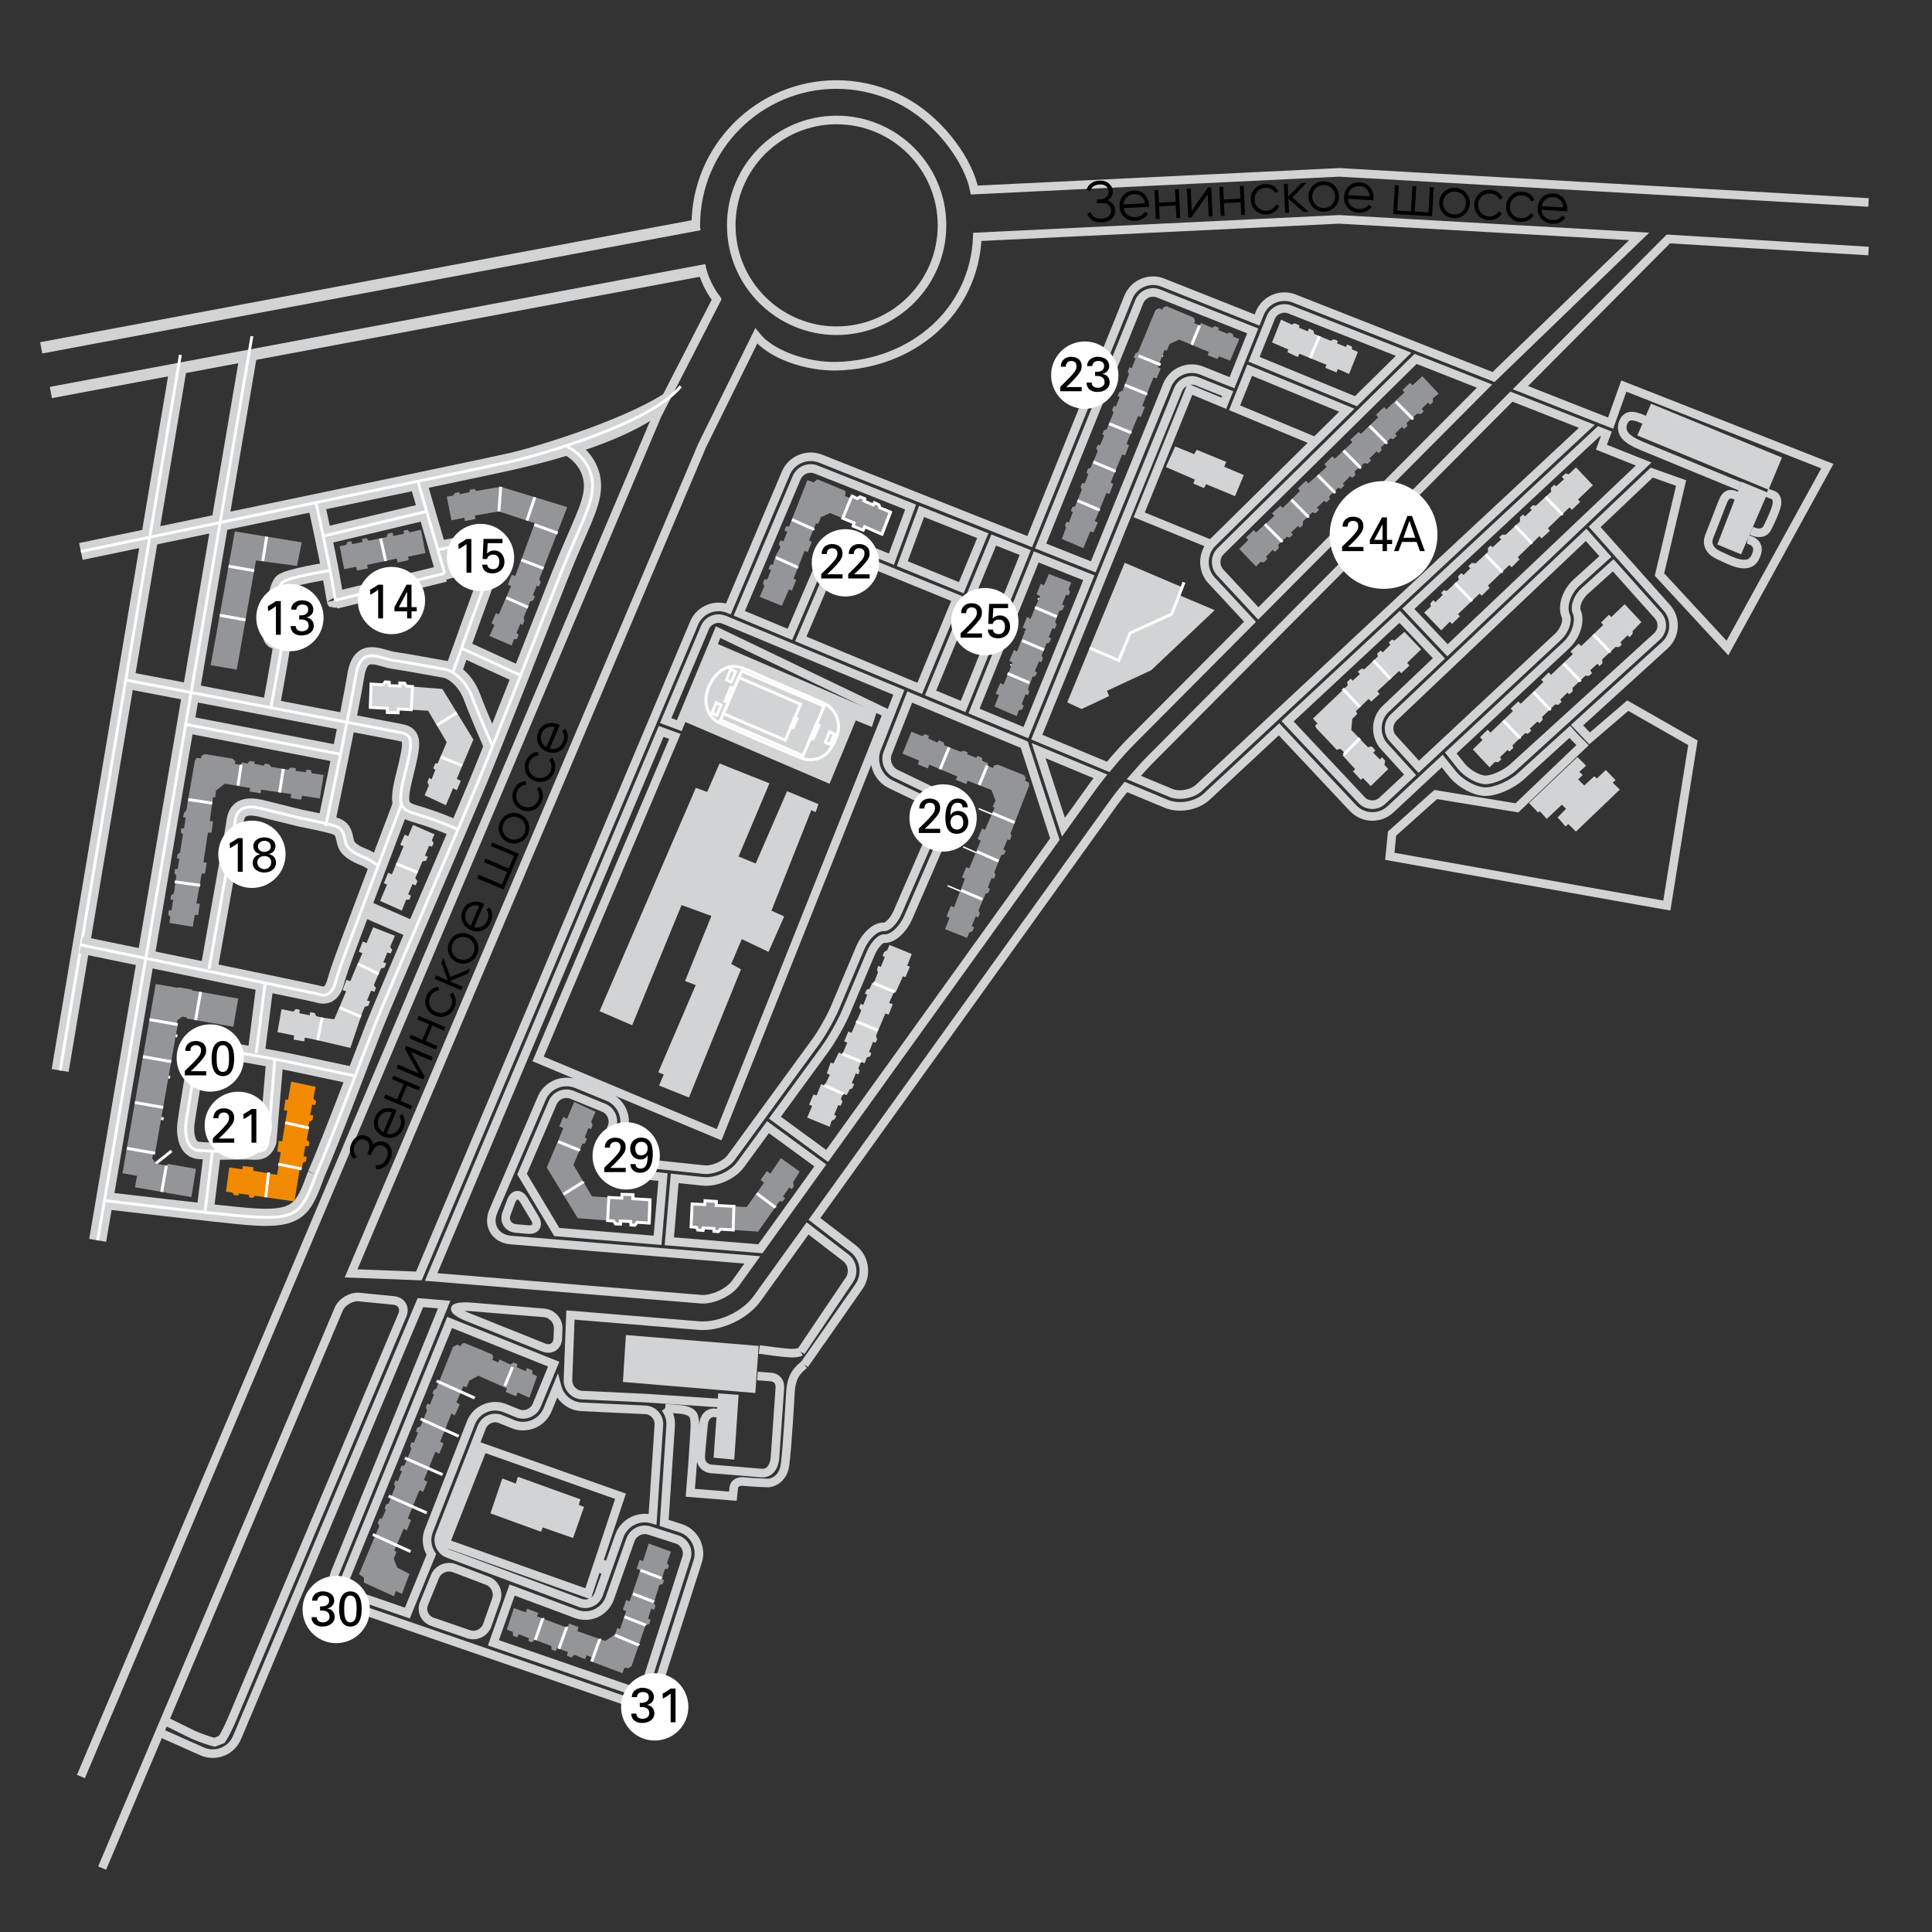 <?xml version="1.0" encoding="utf-8"?>
<!-- Generator: Adobe Illustrator 26.1.0, SVG Export Plug-In . SVG Version: 6.00 Build 0)  -->
<svg version="1.1" baseProfile="basic" xmlns="http://www.w3.org/2000/svg" xmlns:xlink="http://www.w3.org/1999/xlink" x="0px"
	 y="0px" viewBox="0 0 500 500" xml:space="preserve">
<rect x="0" y="0" width="500" height="500" fill="#333333" stroke="none"/>
<style type="text/css">
	.st0{fill:none;}
	.st1{fill:none;stroke:#D1D3D4;stroke-width:2.222;stroke-miterlimit:10;}
	.st2{fill:#939598;}
	.st3{fill:none;stroke:#FFFFFF;stroke-width:0.761;stroke-miterlimit:10;}
	.st4{fill:#D1D3D4;}
	.st5{fill:none;stroke:#D1D3D4;stroke-width:2.963;stroke-miterlimit:10;}
	.st6{fill:none;stroke:#D1D3D4;stroke-width:4.444;stroke-miterlimit:10;}
	.st7{fill:none;stroke:#FFFFFF;stroke-width:0.741;stroke-miterlimit:10;}
	.st8{fill:none;stroke:#FFFFFF;stroke-width:0.381;stroke-miterlimit:10;}
	.st9{fill-rule:evenodd;clip-rule:evenodd;fill:#D1D3D4;}
	.st10{fill-rule:evenodd;clip-rule:evenodd;fill:#939598;}
	.st11{fill:#FFFFFF;}
	.st12{fill:#F18A00;}
	.st13{fill:none;stroke:#D1D3D4;stroke-width:0.741;stroke-miterlimit:10;}
</style>
<g id="Layer_1">
</g>
<g id="Layer_3">
</g>
<g id="Layer_4">
</g>
<g id="Layer_5">
	<rect x="0" y="0" class="st0" width="500" height="500"/>
	<rect x="34.48" y="9.54" class="st0" width="459.6" height="482.94"/>
	<path class="st1" d="M181.69,69.8c0.55,1.98,1.64,4.86,3.79,7.64l0.01,0.02l-15.42,30.01L20.94,459.76"/>
	<polygon class="st2" points="116.83,134.65 115.63,128.52 117.21,128.28 117.7,127.6 118.87,127.34 118.98,127.91 121.55,127.36 
		121.54,126.76 122.76,126.54 123.26,127.06 129.58,125.97 146.8,131.24 139.56,149.86 139.93,150.7 139.48,151.81 138.92,151.55 
		137.93,154 138.42,154.36 137.97,155.38 137.22,155.64 135.52,159.83 135.71,160.63 135.28,161.72 134.69,161.43 133.67,163.81 
		134.23,164.26 133.78,165.41 132.99,165.41 132.44,167.07 126.67,164.6 127.96,161.74 127.22,161.33 128.33,158.71 129.11,158.95 
		132.26,151.72 131.43,151.29 132.44,148.73 133.34,149.11 138.4,135.41 129.12,132.35 122.9,133.41 123.04,134.31 120.32,134.85 
		120.19,133.99 	"/>
	<polygon class="st2" points="54.53,172.15 60.77,137.53 78.09,140.36 76.87,146.45 66.24,145.05 61.28,173.3 	"/>
	<polygon class="st2" points="89.08,147.32 87.92,141.36 89.58,141.04 89.9,140.25 90.92,140.07 91.14,140.82 93.84,140.25 
		93.66,139.49 94.78,139.27 95.42,139.94 100.03,139.01 100.41,138.07 101.57,137.85 101.76,138.72 104.55,138.13 104.44,137.34 
		105.48,137.1 106.04,137.76 108.96,137.1 110.09,143.13 105.62,144.06 105.78,144.95 102.92,145.57 102.7,144.55 95.01,146.19 
		95.2,147.12 92.38,147.65 92.19,146.67 	"/>
	<path class="st3" d="M59.15,146.54l6.63,1.15 M56.86,159.23l6.68,1.21"/>
	<line class="st3" x1="98.51" y1="139.37" x2="99.82" y2="145.19"/>
	<polygon class="st4" points="106.88,213.49 112.45,215.93 111.76,217.47 112.23,218.19 111.8,219.13 111.05,218.88 109.99,221.43 
		110.72,221.71 110.26,222.76 109.35,222.9 107.49,227.23 108.04,228.07 107.56,229.15 106.75,228.81 105.64,231.44 106.36,231.8 
		105.96,232.79 105.1,232.87 103.98,235.66 98.38,233.16 100.16,228.95 99.34,228.57 100.45,225.87 101.42,226.27 104.44,219.01 
		103.57,218.63 104.73,216.02 105.64,216.42 	"/>
	<line class="st3" x1="108.06" y1="225.77" x2="102.53" y2="223.53"/>
	<path class="st3" d="M129.58,125.97l-0.46,6.38 M138.43,128.68l-2.07,6.05 M134.9,144.89l5.77,2.22 M131.03,154.7l5.62,2.46
		 M144.33,137.98l-6.06-2.2"/>
	<line class="st5" x1="181.05" y1="58.12" x2="10.66" y2="90.02"/>
	<line class="st5" x1="182.81" y1="69.8" x2="13.16" y2="101.58"/>
	<path class="st4" d="M21.39,144.89l-0.92-4.35c0.9-0.19,104.06-21.58,111.54-23.33c6.79-1.58,31.23-8.97,41.53-16.5l-2.67,6.48
		c-10.95,8-30.33,12.59-37.85,14.35C125.5,123.3,25.08,144.12,21.39,144.89z"/>
	<line class="st6" x1="64.15" y1="92.64" x2="25.28" y2="321"/>
	<path class="st6" d="M32.43,175.97c0,0,69.09,13.17,71.31,13.63c3.27,0.67,3.12,2.43,0.91,11.25c-2.22,8.81-0.58,8.7,4.36,10.23
		c5.25,1.63,9.5,3.61,9.5,3.61"/>
	<path class="st6" d="M146.83,115.61c3.13,1.5,6.61,5.26,6.51,10.33c-0.09,5.07-3.54,10.57-8.64,23.49
		c-5.1,12.92-16.43,41.91-20.98,52.93c-4.55,11.01-23.37,54.42-26.77,63.02c-3.4,8.59-11.36,29.96-15.15,38.57"/>
	<path class="st6" d="M84.3,213.76c0,0,6.51-30.96,7.78-38.91c1.26-7.94,6.07-4.47,9.86-3.93c3.79,0.54,11.37,2,13.14,2.28
		c1.77,0.28,5.31,2.45,7.08,7.18c1.77,4.73,5.1,12.29,5.1,12.29"/>
	<path class="st6" d="M81.81,130.22c0,0,2.68,12.1,3.95,19.22c1.26,7.11,1.01,5.9,1.01,5.9"/>
	<line class="st6" x1="108.01" y1="124.06" x2="115.55" y2="150.01"/>
	<line class="st6" x1="83.74" y1="138.71" x2="110.42" y2="132.35"/>
	<path class="st6" d="M113.3,142.28c0,0,10.21-2.05,12.32-2.11c2.1-0.06,3.64,1.39,2.49,3.95c-1.15,2.56-10.93,29.94-10.93,29.94"/>
	<line class="st6" x1="119.44" y1="167.76" x2="135.08" y2="174.93"/>
	<line class="st6" x1="48.14" y1="187.47" x2="88.71" y2="195.3"/>
	<path class="st6" d="M70.15,182.97c0,0,2.27-12.21,2.64-15.21c0.37-3-2.69-0.69-2.64-4.07c0.05-3.38,1.56-11.47,2.83-12.89
		c1.27-1.42,12.46-3.15,12.46-3.15"/>
	<line class="st6" x1="86.77" y1="155.34" x2="115.08" y2="148.38"/>
	<line class="st6" x1="68.62" y1="254.39" x2="66.31" y2="272.54"/>
	<line class="st6" x1="53.04" y1="313.77" x2="55.01" y2="297.69"/>
	<path class="st6" d="M91.49,278.38c0,0-7.7-1.66-13.7-2.92c-2.63-0.55-4.93-1.03-6.12-1.25c-3.89-0.74-15-2.59-16.67-3.15
		c-1.67-0.56-4.07-0.08-4.44,3.66s-2.08,13.19-2.43,15.97c-0.35,2.78,0.21,6.6,2.99,7s10.63,0.14,13.03,0.17
		c2.41,0.03,4.07,0.62,5.18-2.44l1.81-21.32"/>
	<line class="st6" x1="46.07" y1="95.41" x2="15.57" y2="277.04"/>
	<line class="st7" x1="46.68" y1="91.83" x2="15.57" y2="277.04"/>
	<path class="st6" d="M27.06,310.7c0,0,29.16,3.44,36.74,4.1c13.48,1.17,14.65-1.7,18.01-10.85"/>
	<path class="st7" d="M27.06,310.7c0,0,29.14,3.59,36.74,4.1c12.87,0.86,14.11-0.28,18.01-10.85"/>
	<path class="st6" d="M54.1,250.75c0,0,6.12-34.25,6.51-36.7c0.39-2.45,0.31-6.24,6.59-4.93l10.59,2.62c0,0,7.84,1.5,9.4,2.21
		c1.57,0.72,1.71,1.65,2.26,4.05s4.02,3.52,5.25,4.07c1.23,0.56,3,1.85,3,1.85"/>
	<line class="st3" x1="68.01" y1="145.19" x2="69.02" y2="138.88"/>
	<path class="st1" d="M216.52,85.59c-15.04,0-27.27-12.23-27.27-27.27c0-15.04,12.23-27.27,27.27-27.27
		c15.04,0,27.27,12.23,27.27,27.27C243.79,73.35,231.55,85.59,216.52,85.59z"/>
	<path class="st1" d="M41.29,448.36l11.09,4.93c0.86,0.37,1.77,0.55,2.68,0.55c0.87,0,1.73-0.17,2.56-0.5
		c1.7-0.68,3.02-1.99,3.73-3.67l47.45-112.55l6.15,0.51l-28.19,69.29c-0.69,1.7-0.66,3.55,0.08,5.2c0.75,1.65,2.12,2.88,3.86,3.49
		l71.07,24.52c0.73,0.25,1.47,0.37,2.21,0.37c1.03,0,2.05-0.24,3-0.71c1.63-0.81,2.84-2.22,3.4-3.97l10.18-31.7
		c1.15-3.59-0.83-7.46-4.42-8.62l-4.26-1.38l1.68-25.11c0.12-1.67-0.38-3.27-1.39-4.58"/>
	<path class="st1" d="M26.43,483.46l61.21-144.6c0.82-1.93,3.19-3.36,5.28-3.19l8.89,0.88c2.08,0.17,3.12,1.89,2.31,3.82
		l-44.1,104.62c-0.81,1.93-1.98,4.25-2.6,5.15l-0.94,0.38l-0.94,0.38c-1.07-0.23-3.53-1.08-5.45-1.91l-7.51-3.68"/>
	<path class="st1" d="M89.61,410.86c-0.4-0.88-0.41-1.87-0.04-2.79l26.79-65.82l26.93,10.79l-4.37,10.63
		c-0.8,1.94-3.03,2.88-4.98,2.09l-3.23-1.32c-1.69-0.69-3.55-0.67-5.22,0.05c-1.68,0.72-2.97,2.06-3.63,3.76l-10.87,27.86
		c-0.67,1.7-0.62,3.55,0.13,5.22c0.15,0.33,0.33,0.64,0.52,0.94l-6.22,15.19l-13.73-4.74C90.74,412.41,90.01,411.74,89.61,410.86z"
		/>
	<path class="st1" d="M112.57,408.01c0.79-1.93,3.04-2.91,5-2.17l8.56,3.26c1.96,0.73,2.99,2.95,2.29,4.92l-2.32,6.57
		c-0.7,1.97-2.89,3.03-4.87,2.34l-9.34-3.22c-1.98-0.68-2.95-2.82-2.15-4.76L112.57,408.01z"/>
	<path class="st1" d="M177.65,403.19l-10.18,31.7c-0.3,0.96-0.97,1.73-1.86,2.17c-0.89,0.45-1.91,0.51-2.86,0.19l-35.06-12.09
		l4.84-13.66l16.56,6.18c1.71,0.64,3.56,0.57,5.22-0.2c1.65-0.78,2.9-2.15,3.51-3.87l5.33-15.07c0.71-2,2.92-3.09,4.94-2.43
		l7.11,2.29C177.19,399.04,178.29,401.19,177.65,403.19z"/>
	<path class="st1" d="M144.36,346.34c-0.08,2.09-1.73,3.16-3.67,2.39l-19.65-7.88c-1.94-0.77-3.39-1.76-3.22-2.18
		c0.17-0.42,2.02-0.62,4.1-0.45l18.89,1.55c2.08,0.18,3.73,2.03,3.65,4.12L144.36,346.34z"/>
	<path class="st1" d="M132.29,310.87c0.74-1.95,2.22-2.09,3.29-0.3l2.83,4.71c1.07,1.79,0.25,3.11-1.83,2.92l-3.03-0.27
		c-2.08-0.18-3.19-1.94-2.45-3.9L132.29,310.87z"/>
	<path class="st1" d="M144.1,318.85l-8.99-14.99l7.9-18.45c0.83-1.94,3.1-2.87,5.05-2.07l8.15,3.33c1.95,0.79,2.91,3.04,2.14,5
		l-1.69,4.29c-0.69,1.74-0.58,3.57,0.3,5.01c0.87,1.44,2.44,2.38,4.31,2.57l10.31,1.09l-1.4,16.36L144.1,318.85z"/>
	<path class="st1" d="M174.61,304.96l7.26,0.77c3.46,0.36,7.77-1.55,9.82-4.36l7.06-9.66l13.55,9.9l-15.51,21.57l-23.57-1.94
		L174.61,304.96z"/>
	<path class="st1" d="M200.54,289.25l13.02-17.82c1.79-2.45,4.2-6.72,5.38-9.51l6.44-15.27c1.07-2.52,2.8-3.8,3.3-3.74
		c2.53,0.22,5.14-2.63,6.41-5.55l10.07-23.19c1.49-3.44-0.04-7.55-3.42-9.17l-9.92-4.77c-1.91-0.92-2.87-3.36-2.09-5.33l5.7-14.51
		l29.66,12.34l7.91,24.43l-58.94,81.99L200.54,289.25z"/>
	<path class="st1" d="M247.62,154.91l-9.6,23.25l-30.78-12.81l8.29-19.39c0.83-1.94,3.09-2.87,5.05-2.07L247.62,154.91z"/>
	<path class="st1" d="M325.65,158.75l-9.86-10.6c-1.44-1.55-1.39-4.03,0.12-5.52l50.44-49.74l17.85,7.03L325.65,158.75z"/>
	<path class="st1" d="M350.91,103.84l-26.37-10.86l4.31-10.75c0.78-1.95,3.01-2.91,4.96-2.14l29.44,11.59L350.91,103.84z"/>
	<path class="st1" d="M318.84,99.04l-7.85-3.14c-3.5-1.4-7.5,0.3-8.92,3.79l-19.13,47.02l-13.62-5.41l25.52-63.22
		c0.79-1.95,3.02-2.91,4.97-2.13l24.4,9.69L318.84,99.04z"/>
	<polygon class="st1" points="281.79,149.53 265.49,189.6 252.07,184.01 268.17,144.13 	"/>
	<polygon class="st1" points="249.26,182.84 240.83,179.33 257.17,139.76 265.34,143 	"/>
	<polygon class="st1" points="248.78,152.1 233.51,145.87 238.5,132.35 254.34,138.64 	"/>
	<path class="st1" d="M230.69,144.72l-8.96-3.65c-3.48-1.42-7.52,0.24-9,3.69l-8.3,19.42l-13.1-5.46l14.84-35.08
		c0.83-1.95,3.1-2.9,5.06-2.12l24.44,9.7L230.69,144.72z"/>
	<path class="st1" d="M282.66,203.72l-7.45,10.36l-6.42-19.82l16,6.66C284,201.93,283.27,202.88,282.66,203.72z"/>
	<path class="st1" d="M428.81,164.72l-37.26,33.92c-1.87,1.7-5.18,3.19-7.1,3.19c-1.84,0-4.79-1.68-6.31-3.59l-2.68-3.37
		l29.84-27.86c2.63-2.45,3.82-6.31,2.72-8.78c-0.5-1.14,0.27-3.62,2.06-5.24l7.41-6.69l11.6,13
		C430.49,160.88,430.37,163.31,428.81,164.72z"/>
	<path class="st1" d="M415.47,144.03l-7.42,6.7c-2.68,2.42-3.91,6.25-2.8,8.73c0.51,1.15-0.25,3.67-2.02,5.32l-36.06,33.66
		l-6.66-7.3c-1.43-1.56-1.33-4.02,0.2-5.47l49.77-47.25L415.47,144.03z"/>
	<path class="st1" d="M372.4,170.38l-13.79,13.09c-2.72,2.59-2.88,6.95-0.35,9.73l6.68,7.33l-7.18,6.7
		c-1.54,1.43-3.95,1.35-5.39-0.18l-19.15-20.39l29.01-27.03L372.4,170.38z"/>
	<path class="st1" d="M410.67,110.33l-100.43,93.6c-1.7,1.58-5.05,2.18-7.19,1.29l-9.62-4c1.51-1.75,3.03-3.42,4.25-4.65
		l93.47-93.92L410.67,110.33z"/>
	<polygon class="st1" points="425.37,120.09 374.61,168.29 364.47,157.55 413.81,111.57 415.71,112.32 414.44,115.73 	"/>
	<path class="st1" d="M185.87,363.09l-18.72-1.26l-16.49-0.77c-2.1-0.1-3.75-1.89-3.67-4l0.64-16.74l33.22,2.74
		c0.34,0.03,0.69,0.04,1.04,0.04c5.13,0,11.12-2.94,14.04-7.01L209,317.91l9.94,7.64c1.67,1.29,2.09,3.85,0.91,5.61l-12.57,18.65"/>
	<path class="st1" d="M340.39,114.22l-20.88-8.69l3.9-9.73l25.15,10.36l-34.78,34.31c-2.67,2.63-2.77,7.01-0.21,9.76l9.94,10.69
		l-30.68,30.83c-1.74,1.75-3.97,4.25-6.03,6.72l-18.49-7.7l36.58-89.93c0.79-1.95,3.02-2.9,4.98-2.12l7.85,3.14l-1,2.5h0l-8.76-3.64
		l-13.13,32.52l18.6,7.61"/>
	<path class="st1" d="M208.18,353.15l14.19-20.29c2.08-3.09,1.37-7.45-1.58-9.71l-10.01-7.7l77.44-107.72
		c0.84-1.17,1.95-2.59,3.16-4.06l10.5,4.37c3.26,1.36,7.85,0.54,10.43-1.88l18.7-17.42l19.15,20.4c1.35,1.43,3.18,2.16,5.01,2.16
		c1.68,0,3.36-0.61,4.68-1.84l13.39-12.5l2.54,3.18c2.11,2.66,5.93,4.74,8.69,4.74c2.68,0,6.69-1.75,9.14-3.98l12.65-11.51
		l1.21,1.35l2.1,2.1l-16.98,16.23l-21.02-3.45l-11.31,10.11l-0.57,5.89l71.69,12.74l6.75-42.12l-16.86-9.62l-9.89,8.48l0,0
		l-3.24-3.43l22.72-20.69c2.79-2.53,3.02-6.89,0.51-9.69l-18.68-20.94l14.78-14.04l7.6,2.7l-5.6,23.68l17.59,19.02l25.86-47.07
		l-52.68-20.73l-3.41,9.6l-23.35-9.19l38.29-38.48l51.81,3.13"/>
	<path class="st1" d="M424.22,61.18l-37.69,36.39l-51.61-20.32c-3.51-1.38-7.5,0.34-8.9,3.84l-0.69,1.73l-24.41-9.69
		c-3.5-1.39-7.5,0.32-8.91,3.82l-25.52,63.23l-54.13-21.48c-3.5-1.39-7.52,0.3-8.99,3.76l-14.85,35.1
		c-3.47-1.39-7.44,0.25-8.89,3.71L108.4,330.22l-17.54-0.67l90.82-214.19l14.03-28.41c3.93,4.88,13.07,8,20.81,7.82
		c19.59-0.46,35.62-14.07,36.41-33.47l93.66-4.53L424.22,61.18z"/>
	<path class="st1" d="M174.66,190.58l-3.55-1.29l-59.52,141.19l69.82,5.75c2.96,0.24,7.23-1.73,8.96-4.14l4.33-6.03l-62.55-5.14
		c-1.88-0.16-3.46-1.06-4.31-2.48c-0.85-1.42-0.91-3.23-0.17-4.97l12.54-29.26c1.48-3.45,5.52-5.11,9-3.69l8.14,3.33
		c3.49,1.42,5.2,5.43,3.83,8.93l-1.69,4.29c-0.34,0.86-0.32,1.69,0.06,2.32c0.38,0.63,1.1,1.03,2.03,1.13l20.6,2.17
		c2.35,0.26,5.65-1.21,7.04-3.12l21.86-29.94c1.65-2.25,3.95-6.33,5.04-8.9l6.44-15.27c1.24-2.94,3.83-5.8,6.37-5.59
		c0.5,0.06,2.26-1.21,3.36-3.73l10.08-23.2c0.85-1.95-0.02-4.29-1.94-5.21l-9.93-4.77c-3.35-1.61-4.96-5.73-3.61-9.19l5.73-14.57
		l-45.2-18.81c-1.94-0.8-4.18,0.11-5,2.05l-10.14,24.04l3.51,1.32l10.06-24.2l43.74,21.03l-43.48,109.03l-46.85-19.61L174.66,190.58
		z"/>
	<path class="st1" d="M154.44,405.66l2.63,0.93l-2.12,5.99c-0.34,0.95-1.02,1.7-1.93,2.13c-0.91,0.42-1.93,0.46-2.87,0.11
		l-34.17-12.75c-0.94-0.36-1.69-1.05-2.1-1.97c-0.41-0.92-0.43-1.94-0.07-2.88l10.87-27.86c0.37-0.94,1.07-1.67,2-2.07
		c0.92-0.4,1.95-0.41,2.88-0.03l3.23,1.32c3.49,1.42,7.5-0.26,8.94-3.76l2.44-5.93c0.73,2.86,3.26,5.05,6.35,5.2l16.48,0.78
		c1,0.04,1.93,0.48,2.59,1.23c0.67,0.75,1,1.71,0.93,2.71l-1.63,24.36c-3.54-1.07-7.38,0.86-8.61,4.35l-2.75,7.78l-2.65-0.93
		l5.71-17.14L125,374.67l-9.72,24.7l36.9,13.1L154.44,405.66z"/>
	<path class="st1" d="M452.29,139.62c0,0,4.15,0.67,1.85,4.81c-1.85,3.34-6.73,0.42-9.19-0.67c-1.7-0.75-3.69-2.31-2.52-5.16
		c1.63-3.96,3.22-8.44,3.71-9.37c0.5-0.93,1.32-1.97,3.37-0.82"/>
	<path class="st1" d="M457.27,127.5l1.79,0.71c0,0,1.33,0.6,0.62,3.02c-0.72,2.43-2.36,5.49-2.36,5.49s-0.86,2.1-4.08,0.65"/>
	<path class="st1" d="M425.69,108.75c0,0-2.58-1.43-4.11-0.97c-1.41,0.43-2.4,2.86-1.21,4.66c0.8,1.22,2.55,2.14,4.55,2.98
		c4.78,2,25.37,10.44,25.37,10.44"/>
	<path class="st1" d="M196.02,356.1l3.48,0.27c0,0,2.52,0.06,2.32,2.94c-0.25,3.46-1.27,18.14-1.27,18.14s-0.26,4.07-3.59,3.77
		c-4.05-0.37-13.03-1.08-13.03-1.08s-2.8-0.26-2.58-3.46c0.22-3.21,0.79-8.48,0.79-8.48s0.26-2.48,2.58-2.58l0.95,0.08
		 M207.28,349.82c0,0-0.99,0.45-2.74,0.36c-1.98-0.1-6.02-0.64-8.04-0.93 M172.16,364.43l3.42,0.3c0,0,3.28,0.03,3.93,1.74
		c0.66,1.71,0.14,4.93,0.05,7.36c-0.08,2.43-0.91,12.5-0.91,12.5l11.01,0.89l0.26-2.39c0,0,0.26-1.68,2.71-1.39
		c2.14,0.24,6.25,0.36,6.25,0.36s3.68-0.21,4.29-4.75c0.61-4.54,1.4-18.81,1.4-18.81s0.09-2.48,1.01-4.18
		c0.92-1.7,2.6-2.91,2.6-2.91"/>
	<polygon class="st8" points="186.72,186.42 192.19,173.75 213.51,182.84 208.03,195.63 	"/>
	<polygon class="st8" points="203.46,191.63 187.42,184.74 191.43,175.4 207.41,182.32 	"/>
	<polygon class="st8" points="184.52,184.66 185.59,181.92 186.85,182.51 185.75,185.22 	"/>
	<polygon class="st8" points="188.26,176.01 189.34,173.28 190.59,173.87 189.5,176.57 	"/>
	<polygon class="st8" points="213.83,192.17 214.93,189.42 216.17,190.03 215.08,192.74 	"/>
	<polygon class="st8" points="188.61,181.85 187.87,181.57 189.36,177.97 190.15,178.32 	"/>
	<polygon class="st8" points="204.92,188.11 205.51,188.34 206.45,186.08 205.9,185.81 	"/>
	<polygon class="st8" points="209.98,190.99 210.67,191.29 212.15,187.78 211.49,187.47 	"/>
	<path class="st8" d="M183.73,177.67c0,0,2.28-5.52,6.89-5.13c1.84,0.16,5.14,1.87,8.4,3.29c4.87,2.14,9.98,4.29,9.98,4.29l4.9,2.12
		c0,0,5.14,2.89,2.64,9.03c-2.5,6.14-6.4,5.35-7.63,5.35c-1.23,0-22.98-9.73-22.98-9.73S181.1,184.28,183.73,177.67z"/>
	<polyline class="st8" points="282.15,167.78 289.71,171 292.64,163.9 303.37,159.03 306.55,150.8 	"/>
	<path class="st8" d="M164.09,412.36l5.34,2.06 M161.86,418.3l5.53,2.18 M166,406.26l5.45,2.08 M159.35,423.01l6.21,2.63
		 M146.95,420.96l-2.04,5.65 M155.49,424.08l-2.1,5.78 M140.75,418.71l-1.94,5.56"/>
	<path class="st8" d="M310.62,84.35l-2.07,4.98 M291.24,99.77l5.7,2.33 M287.2,109.77l5.68,2.33 M283.11,119.67l5.67,2.38
		 M279.01,129.67l5.67,2.41"/>
	<path class="st8" d="M355.53,171.01l4.4,4.71 M347.62,178.3l4.4,4.7 M347.88,195.36l4.14-4.24"/>
	<path class="st8" d="M376.62,151.03l4.37,4.58 M384.52,143.6l4.37,4.57 M392.17,136.16l4.37,4.58 M400.07,128.72l4.37,4.58
		 M389.11,186.54l4.39,4.57 M396.94,179.2l4.39,4.58 M404.71,171.81l4.39,4.57 M412.42,164.28l4.39,4.58"/>
	<line class="st8" x1="341.58" y1="87.13" x2="339.19" y2="92.77"/>
	<path class="st8" d="M361.3,104.06l4.46,4.5 M354.54,110.33l4.47,4.51 M347.78,116.72l4.47,4.51 M341.14,123.1l4.47,4.51
		 M334.3,129.42l4.47,4.51 M327.46,135.77l4.47,4.51"/>
	<path class="st8" d="M295.31,89.85l5.7,2.33 M268.54,154.91l5.67,2.41 M265.19,163.47l5.67,2.41 M261.44,172l5.68,2.41"/>
	<polygon class="st8" points="220.41,129.1 220.75,128.49 222.08,129.14 222.8,128.69 223.97,129.16 223.78,129.73 226.23,130.79 
		226.5,130.18 227.67,130.76 227.84,131.48 230.64,132.64 228.42,138.35 223.97,136.41 223.54,137.3 221,136.25 221.27,135.45 
		218.32,134.23 220.41,129.12 	"/>
	<path class="st8" d="M205.19,134.57l5.62,2.53 M201.03,144.4l5.62,2.53"/>
	<path class="st8" d="M129.23,352.5l-1.99,4.89 M113.76,358.03l5.7,2.48 M109.63,367.86l5.69,2.53 M105.54,377.96l5.59,2.36
		 M101.35,387.79l5.69,2.42 M97.27,397.73l5.59,2.47 M242.11,192.23l-2.33,5.71 M252,196.89l-2.09,5.07 M253.29,209.28l5.79,2.41
		 M249.26,219.17l5.63,2.49 M245.25,229.22l5.47,2.33"/>
	<path class="st8" d="M226.19,254.39l5.55,2.34 M221.76,264.36l5.55,2.25 M218.15,272.73l4.91,2.01 M213.48,280.85l4.99,2.25"/>
	<polygon class="st8" points="168.22,316.49 165.12,316.28 164.55,317.05 163.53,316.97 163.5,316.08 160.76,315.96 160.8,316.77 
		159.55,316.71 159.09,315.96 157.5,315.83 157.83,309.85 161.19,310.05 161.23,309.06 164.02,309.14 164.02,310.21 168.43,310.46 	
		"/>
	<polygon class="st8" points="179.1,317.47 179.37,311.55 182.65,311.72 182.7,310.7 185.6,310.91 185.59,311.95 190.16,312.17 
		189.98,318.28 186.67,318.06 186.13,318.7 185.01,318.62 185.03,317.9 182.2,317.73 182.16,318.39 180.82,318.29 180.51,317.6 	"/>
	<path class="st8" d="M144.7,295.42l5.54,2.23 M146.06,309.06l5.15-3.2 M196.07,308.82l4.81,3.59"/>
	<polygon class="st4" points="176.91,186.66 185.33,166.48 226.87,184.34 225.64,188.14 221.47,186.44 214.69,202.84 	"/>
	<polygon class="st3" points="186.48,186.35 191.95,173.68 213.3,182.77 207.81,195.57 	"/>
	<polygon class="st3" points="203.24,191.57 187.18,184.68 191.2,175.33 207.18,182.25 	"/>
	<polygon class="st3" points="184.27,184.59 185.35,181.86 186.61,182.44 185.51,185.15 	"/>
	<polygon class="st3" points="188.02,175.94 189.1,173.2 190.36,173.79 189.26,176.5 	"/>
	<polygon class="st3" points="213.61,192.11 214.71,189.36 215.95,189.96 214.86,192.68 	"/>
	<polygon class="st3" points="188.37,181.78 187.63,181.5 189.12,177.9 189.92,178.25 	"/>
	<polygon class="st3" points="204.69,188.05 205.29,188.27 206.23,186.01 205.67,185.74 	"/>
	<polygon class="st3" points="209.76,190.93 210.44,191.23 211.93,187.72 211.27,187.4 	"/>
	<path class="st3" d="M183.49,177.6c0,0,2.28-5.53,6.9-5.13c1.85,0.16,5.15,1.87,8.41,3.3c4.88,2.14,9.98,4.29,9.98,4.29l4.9,2.12
		c0,0,5.14,2.89,2.64,9.03c-2.5,6.14-6.41,5.35-7.64,5.35c-1.23,0-23-9.74-23-9.74S180.86,184.21,183.49,177.6z"/>
	<polygon class="st9" points="408.25,195.91 410.47,198.16 408.73,199.75 409.61,200.57 408.42,201.71 410,203.28 412.59,200.9 
		413.27,201.47 415.58,199.27 418.12,201.9 417.37,202.55 419.2,204.34 407.86,215.21 405.87,213.25 405.18,213.92 403.11,211.54 
		405.29,209.31 404.21,208.25 400.3,211.93 398.5,209.94 398.05,210.26 395.71,207.82 	"/>
	<polygon class="st9" points="163.6,265.33 155.17,261.7 180.08,203.89 183.02,204.95 186.21,197.59 199.13,202.72 191.14,221.66 
		195.57,223.48 203.7,204.76 211.82,208.11 211.09,210.18 209.96,209.69 199.65,235.68 202.95,237.17 198.89,246.34 191.97,243.04 
		189.25,249.46 191.76,250.86 178.3,284.03 170.57,280.94 171.78,278.09 170.36,277.51 180.05,254.94 177.29,253.89 184.11,237.05 
		176.39,234.22 	"/>
	<polygon class="st4" points="301.73,120.87 304.14,115.54 309.03,117.53 309.72,116.41 317.35,119.54 316.83,120.79 321.9,122.95 
		319.62,128.41 312.15,125.31 311.58,126.32 308.83,125.14 309.23,124.12 	"/>
	<polygon class="st4" points="305.2,154.04 306.02,152 291.07,145.65 281.99,167.7 276.2,181.77 279.92,183.5 287.03,180.14 
		286.47,178.78 297.91,173.47 314.37,157.91 305.2,154.04 	"/>
	<polyline class="st3" points="281.99,167.7 289.55,170.92 292.49,163.82 303.22,158.94 306.41,150.71 	"/>
	<polygon class="st4" points="148.3,398.03 140.46,395.3 140.04,396.42 126.92,391.66 130,382.62 133.48,383.96 134.03,382.19 
		150.2,388.02 149.79,389.47 151.15,390 	"/>
	<polygon class="st4" points="423.74,112.7 427.3,104.49 461.17,118.41 457.7,126.72 	"/>
	<polygon class="st9" points="450.59,143.46 444.44,140.91 450.72,124.69 457.49,127.48 	"/>
	<polygon class="st9" points="184.68,377.25 185.87,360.61 191.15,360.98 190.03,377.75 	"/>
	<polygon class="st4" points="161.21,357.65 161.98,345.5 196.34,348.32 195.48,360.51 	"/>
	<polygon class="st2" points="131.15,421.76 132.99,416.17 136.09,417.28 136.42,416.34 139.3,417.42 138.97,418.33 146.83,421.26 
		147.29,420.17 149.71,421.07 149.44,422.15 156.64,424.68 159.18,423.02 159.75,421.31 160.47,421.61 162.05,416.96 161.2,416.61 
		162.05,414.07 162.94,414.45 165.71,406.38 164.76,405.98 165.52,403.69 166.42,404.01 167.87,399.47 173.65,401.56 172.62,404.47 
		173.13,405.26 172.77,406.04 172.06,406.09 171.3,408.52 171.86,409.06 171.5,409.9 170.63,410.21 169.2,414.85 169.61,415.58 
		169.3,416.6 168.54,416.32 167.72,418.89 168.35,419.19 168.07,420.24 167.05,420.64 163.45,431.19 162.61,431.74 161.59,431.62 
		161.08,433.02 153.1,430.01 153.42,429.03 151.83,428.4 151.43,429.38 148.62,428.25 147.89,428.99 146.69,428.46 146.99,427.57 
		144.18,426.46 143.83,427.3 142.77,426.91 142.68,425.99 138.41,424.38 137.64,425.05 136.72,424.69 136.94,423.96 134.22,422.94 
		133.93,423.73 132.79,423.34 132.71,422.32 	"/>
	<polygon class="st2" points="178.85,317.51 179.12,311.59 182.4,311.75 182.46,310.74 185.36,310.95 185.35,311.98 193.24,312.37 
		197.72,306.1 196.83,305.38 198.48,303.07 199.35,303.76 202.08,299.72 206.95,303.2 205.24,306.01 205.47,306.88 204.93,307.79 
		204.27,307.29 202.64,309.67 203.18,310.08 202.57,310.91 201.71,310.91 196.2,318.74 186.43,318.1 185.89,318.74 184.77,318.66 
		184.78,317.94 181.95,317.77 181.92,318.43 180.58,318.33 180.27,317.64 	"/>
	<polygon class="st4" points="215.24,290.02 214.71,291.62 208.89,289.22 210.19,286.25 209.4,285.88 210.51,283.25 211.34,283.5 
		212.5,280.57 213.39,280.96 214.76,278.18 213.99,277.76 214.97,275 215.71,275.22 217.09,272.38 218,272.8 219.27,269.84 
		218.48,269.49 219.56,266.95 220.39,267.3 222.87,261.56 222.36,260.74 222.73,259.77 223.41,260.1 224.44,257.46 223.84,257.13 
		224.3,256.08 225.04,255.91 225.73,254.36 226.11,254.46 227.2,251.73 226.98,250.97 227.29,249.96 227.95,250.23 228.99,247.69 
		228.41,247.37 228.8,246.4 229.62,245.9 230.2,244.55 235.97,246.89 234.79,249.91 235.49,250.19 234.33,252.88 233.7,252.65 
		231.82,256.79 231.39,256.65 230.12,259.54 231.05,259.9 229.99,262.58 229.12,262.29 226.7,268.07 227.02,269.04 226.55,269.86 
		225.93,269.63 224.94,272.2 225.51,272.56 225.17,273.42 224.35,273.66 223.77,275.18 222.82,274.82 222.16,276.44 222.46,277.13 
		222.15,278.05 221.49,277.8 220.45,280.3 221.06,280.6 220.55,281.67 219.91,281.92 219.13,283.42 218.17,283.02 217.63,284.39 
		218.04,285.08 217.53,286.22 216.94,285.99 215.9,288.47 216.44,288.83 216.01,289.66 	"/>
	<polygon class="st10" points="263.14,185.34 257.34,182.85 258.55,179.87 257.68,179.51 258.87,176.77 259.7,177.2 262.08,171.48 
		261.21,171.01 262.42,168.2 263.2,168.6 265.51,162.79 264.66,162.44 265.81,159.67 266.7,160.16 269.16,154.25 268.27,153.78 
		269.34,151.08 270.19,151.46 271.45,148.54 277.23,150.77 276.57,152.44 276.93,153.29 276.5,154.13 275.93,153.88 274.84,156.44 
		275.49,156.74 274.94,157.88 274.16,158.09 273.07,160.93 273.46,161.65 272.92,162.81 272.39,162.53 271.42,164.86 272.05,165.27 
		271.57,166.3 270.85,166.51 269.56,169.66 269.89,170.38 269.49,171.4 268.92,171.14 267.81,173.71 268.41,174.06 267.91,175.03 
		267.21,175.15 266.02,178.33 266.38,178.96 266.02,179.93 265.42,179.63 264.42,182.19 264.95,182.67 264.49,183.64 263.63,183.85 
			"/>
	<polygon class="st9" points="336.27,91.55 335.86,92.41 333.16,91.14 333.42,90.45 329.2,88.62 331.54,82.72 334.29,84.01 
		335.07,83.67 336.33,84.22 336.15,84.8 338.45,85.74 338.77,85.02 339.94,85.6 340.07,86.4 344.37,88.19 345.19,87.81 
		346.22,88.21 346.02,88.87 348.37,89.81 348.58,89.15 349.89,89.71 349.87,90.41 351.42,91.07 349.14,96.78 346.23,95.5 
		345.89,96.4 342.99,95.18 343.31,94.42 	"/>
	<polygon class="st2" points="325.06,146.61 320.71,142.06 323.07,139.72 322.46,139.13 324.48,137.2 325.06,137.81 329.81,133.5 
		329.2,132.84 331.35,130.88 331.97,131.45 336.46,127.05 335.88,126.41 337.99,124.41 338.62,125.08 343.33,120.84 342.76,120.14 
		344.81,118.09 345.45,118.72 349.98,114.46 349.45,113.81 351.63,111.78 352.19,112.3 356.68,108.01 356.09,107.34 358.2,105.36 
		358.79,105.94 363.51,101.54 362.96,100.91 364.9,99.1 365.59,99.68 368.11,97.38 372.32,101.85 370.8,103.09 370.9,103.99 
		370.11,104.75 369.55,104.19 367.96,105.78 368.47,106.48 367.74,107.15 366.77,107.04 364.06,109.42 364.23,110.26 363.37,111.03 
		362.83,110.48 361.05,112.24 361.5,112.8 360.53,113.67 359.85,113.44 357.38,115.81 357.61,116.49 356.78,117.29 356.27,116.81 
		354.4,118.65 354.86,119.17 353.92,120.01 353.09,119.86 350.59,121.99 350.77,122.93 349.96,123.69 349.42,123.2 347.52,125.16 
		347.94,125.64 347.06,126.49 346.29,126.26 343.99,128.43 344.17,129.2 343.21,130.05 342.73,129.59 340.84,131.35 341.36,131.97 
		340.42,132.83 339.64,132.59 337.19,134.93 337.2,135.89 336.45,136.61 335.93,136.11 334.15,137.8 334.58,138.34 333.76,139.14 
		333.02,138.91 330.82,140.94 330.94,141.89 329.95,142.84 329.39,142.31 327.64,144.07 328.01,144.65 327.04,145.57 326.21,145.4 	
		"/>
	<polygon class="st9" points="354.74,203.44 352.73,201.34 352.17,201.82 350.14,199.62 350.71,199.04 347.45,195.49 348,194.9 
		346.95,193.82 345.92,194.02 340.65,188.44 340.35,187.81 340.97,187.24 339.79,185.96 348.84,177.32 348.6,176.58 349.54,175.63 
		350.08,176.15 351.94,174.45 351.4,173.83 352.3,173.08 353.15,173.16 356.57,169.92 356.43,169.13 357.31,168.33 357.83,168.84 
		359.84,166.85 359.39,166.32 360.19,165.52 360.93,165.74 363.47,163.53 367.78,168.05 364.18,171.55 364.76,172.24 362.64,174.22 
		362.07,173.66 356.46,178.9 357.04,179.59 354.89,181.56 354.17,180.89 350.92,184.03 351.26,184.77 349.97,186.04 349.71,188.89 
		354.03,193.39 355.01,193.17 355.95,194.22 355.39,194.79 357.12,196.56 357.65,195.98 358.46,196.86 358.29,197.95 359.28,199.03 
			"/>
	<polygon class="st2" points="202.34,156.78 196.61,154.48 197.8,151.7 197.46,150.9 197.9,149.85 198.53,150.01 199.54,147.59 
		198.88,147.23 199.36,146.14 200.06,146.14 200.66,143.98 201.95,141.7 201.54,140.73 202,139.82 202.74,140.12 203.73,137.67 
		203.01,137.25 203.4,136.22 204.23,136.22 208.96,124.25 210.51,124.83 211.54,124.06 218.53,126.93 218.84,127.25 218.71,128.36 
		220.19,129 220.53,128.38 221.87,129.03 222.58,128.59 223.76,129.05 223.57,129.62 226.02,130.68 226.29,130.08 227.46,130.65 
		227.64,131.37 230.43,132.53 228.21,138.25 223.76,136.3 223.33,137.2 220.78,136.15 221.06,135.35 214.85,132.77 212.45,133.83 
		211.73,135.62 211.18,135.42 209.37,139.84 210.08,140.25 209.02,142.89 208.23,142.56 205.38,149.74 206.04,150.13 204.92,152.86 
		204.17,152.54 	"/>
	<polygon class="st2" points="167.97,316.53 164.85,316.33 164.29,317.09 163.27,317.01 163.24,316.12 160.5,316 160.54,316.81 
		159.29,316.75 158.82,315.99 149.52,315.26 141.49,302.16 145.78,292.01 144.75,291.44 145.78,289.04 146.74,289.57 148.61,285.17 
		154.11,287.73 153.01,290.29 153.36,291.11 152.97,292.26 152.31,291.89 151.34,294.32 151.88,294.74 151.38,295.93 150.71,296.04 
		148.4,301.47 153.2,309.63 160.93,310.09 160.97,309.1 163.76,309.17 163.76,310.24 168.17,310.5 	"/>
	<polygon class="st2" points="105.97,407.33 104.02,412.48 102.45,411.76 101.95,413.11 94.19,409.58 94.19,408.29 92.92,407.4 
		98.15,394.93 97.77,394.08 98.32,392.91 98.83,393.11 99.85,390.69 99.53,390.41 99.92,389.36 100.61,389.04 102.25,384.84 
		102.01,384 102.38,383.07 102.93,383.35 104.02,380.77 103.41,380.46 103.92,379.39 104.7,379.19 106.45,375 106.14,374.07 
		106.58,373.18 107.1,373.42 108.19,370.76 107.64,370.48 107.95,369.51 108.87,369.11 110.48,365.07 110.24,364.06 110.61,363.3 
		111.26,363.5 112.32,360.92 111.88,360.59 112.32,359.67 112.9,359.38 117.24,348.57 118.3,348.01 119.19,348.41 119.53,347.76 
		120.18,347.56 127.35,350.51 127.66,351.19 127.42,351.92 128.92,352.61 129.26,351.84 132.1,353.13 132.88,352.61 133.91,353.05 
		133.7,353.82 136.06,354.87 136.36,354.06 137.77,354.66 137.77,355.59 138.99,356.15 137.01,361.73 133.94,360.35 133.57,361.36 
		130.87,360.23 131.2,359.34 123.79,356.03 121.44,357.33 120.7,359.09 119.94,358.65 118.13,362.94 118.98,363.5 117.69,366.32 
		116.82,365.84 113.93,373.07 114.79,373.57 113.67,376.23 112.66,375.73 109.73,382.99 110.6,383.48 109.48,386.1 108.56,385.66 
		105.56,392.92 106.37,393.43 105.27,396.07 104.47,395.62 102.04,401.27 102.62,401.63 101.9,403.37 102.79,405.67 	"/>
	<path class="st3" d="M163.83,412.48l5.35,2.06 M161.6,418.42l5.53,2.18 M165.74,406.37l5.45,2.09 M159.09,423.14l6.21,2.63
		 M146.68,421.09l-2.05,5.65 M155.22,424.21l-2.1,5.79 M140.48,418.84l-1.94,5.56"/>
	<polygon class="st9" points="385.5,198.58 381.17,193.96 383.68,191.51 383.01,190.79 385.01,188.85 385.74,189.6 391.54,184.03 
		390.96,183.38 392.91,181.53 393.57,182.13 399.42,176.51 398.85,175.92 400.81,174.02 401.4,174.66 407.06,169.28 406.43,168.62 
		408.57,166.57 409.2,167.22 414.91,161.74 414.35,161.13 416.37,159.11 417.01,159.69 420.47,156.36 424.79,161 422.52,163.33 
		422.52,164.06 421.69,164.94 421.24,164.39 419.35,166.23 419.72,166.82 419.01,167.48 418.12,167.42 414.66,170.62 414.7,171.66 
		413.93,172.41 413.44,171.76 411.55,173.47 412.02,174.2 411.25,174.9 410.27,174.88 406.98,178.02 407.02,178.87 406.11,179.72 
		405.68,179.23 403.77,181.09 404.17,181.61 403.29,182.41 402.47,182.3 399.12,185.52 399.24,186.31 398.39,187.14 397.88,186.73 
		395.89,188.59 396.32,189.05 395.41,189.92 394.75,189.71 391.48,192.84 391.6,193.6 390.64,194.49 390.13,194.09 388.16,196.01 
		388.57,196.49 387.71,197.29 386.92,197.16 	"/>
	<polygon class="st9" points="372.98,163.13 368.57,158.53 370.27,156.99 370.18,156.16 370.97,155.3 371.47,155.83 373.4,153.97 
		372.95,153.43 373.64,152.76 374.44,152.94 377.53,150.04 377.34,149.17 378.19,148.32 378.76,148.82 380.52,147.07 380.01,146.53 
		380.88,145.7 381.91,145.78 385.11,142.83 385.05,141.87 385.76,141.19 386.29,141.63 388.52,139.58 387.99,139.05 388.75,138.38 
		389.69,138.37 393.39,134.95 393.35,133.89 394.15,133.14 394.67,133.65 396.44,131.96 395.9,131.51 396.73,130.75 397.51,130.86 
		401.46,127.21 401.35,126.31 402.25,125.45 402.75,125.85 404.75,124.03 404.2,123.38 405.17,122.52 406.01,122.74 407.86,120.95 
		412.24,125.58 408.38,129.26 408.94,129.88 406.84,131.93 406.17,131.32 400.6,136.71 401.12,137.34 398.96,139.35 398.4,138.75 
		392.78,144.22 393.27,144.77 391.21,146.81 390.6,146.23 385.06,151.58 385.55,152.11 383.48,154.17 382.9,153.64 377.33,158.94 
		377.83,159.47 375.79,161.47 375.23,160.89 	"/>
	<polygon class="st10" points="301.82,79.23 308.93,82.19 309.26,82.94 309.05,83.61 310.48,84.24 310.79,83.59 313.7,84.83 
		314.42,84.39 315.49,84.83 315.25,85.4 317.72,86.39 318,85.97 319.01,86.41 319.27,87.17 320.72,87.76 318.36,93.34 315.49,92.22 
		315.07,92.92 312.53,91.94 312.84,91.08 305.19,87.89 302.68,89.01 301.98,90.72 301.38,90.54 299.67,95.02 300.39,95.41 
		299.33,97.9 298.5,97.69 295.62,105.01 296.27,105.37 295.26,107.94 294.53,107.65 291.53,114.91 292.2,115.22 291.19,117.84 
		290.41,117.63 287.45,124.87 288.1,125.26 287.14,127.82 286.34,127.59 283.36,134.85 284.11,135.24 282.99,137.78 282.16,137.55 
		280.38,141.85 274.8,139.49 275.86,136.62 275.63,135.86 276.1,135.01 276.64,135.22 277.65,132.52 277.16,132.26 277.5,131.25 
		278.25,131.01 279.96,126.74 279.65,125.93 280.14,124.97 280.71,125.13 281.67,122.66 281.18,122.41 281.57,121.29 282.24,121.08 
		284.08,116.78 283.69,116 284.19,115.07 284.73,115.2 285.77,112.66 285.28,112.4 285.72,111.36 286.42,111.1 288.15,106.82 
		287.82,106.04 288.31,105.03 288.8,105.19 289.79,102.75 289.24,102.44 289.76,101.4 290.51,101.12 292.17,96.81 291.86,96.11 
		292.3,95.07 292.9,95.26 293.89,92.79 293.39,92.46 293.89,91.42 294.53,91.13 299.02,80.29 299.82,79.78 300.83,80.11 
		301.09,79.59 	"/>
	<path class="st3" d="M310.48,84.21l-2.07,4.98 M291.08,99.64l5.71,2.33 M287.04,109.65l5.68,2.33 M282.94,119.55l5.68,2.39
		 M278.85,129.56l5.68,2.41"/>
	<path class="st3" d="M355.43,170.93l4.4,4.71 M347.51,178.23l4.4,4.71 M347.77,195.3l4.14-4.24"/>
	<path class="st3" d="M376.53,150.94l4.37,4.58 M384.44,143.5l4.37,4.58 M392.09,136.05l4.37,4.58 M400,128.61l4.37,4.58
		 M389.03,186.47l4.39,4.58 M396.87,179.13l4.39,4.58 M404.65,171.73l4.39,4.58 M412.37,164.2l4.39,4.58"/>
	<line class="st3" x1="341.46" y1="86.99" x2="339.08" y2="92.64"/>
	<path class="st3" d="M361.2,103.93l4.47,4.51 M354.43,110.21l4.47,4.51 M347.67,116.6l4.47,4.51 M341.03,123l4.47,4.51
		 M334.18,129.31l4.47,4.51 M327.34,135.66l4.47,4.51"/>
	<path class="st3" d="M294.64,92.08l5.71,2.33 M267.85,157.19l5.68,2.41 M264.5,165.77l5.68,2.41 M260.75,174.3l5.68,2.41"/>
	<polygon class="st2" points="220.19,129 220.53,128.38 221.87,129.03 222.58,128.59 223.76,129.05 223.57,129.62 226.02,130.68 
		226.29,130.08 227.46,130.66 227.64,131.37 230.43,132.53 228.21,138.25 223.76,136.3 223.33,137.2 220.78,136.15 221.06,135.35 
		218.1,134.12 220.19,129.01 	"/>
	<polygon class="st3" points="220.19,129 220.53,128.38 221.87,129.03 222.58,128.59 223.76,129.05 223.57,129.62 226.02,130.68 
		226.29,130.08 227.46,130.66 227.64,131.37 230.43,132.53 228.21,138.25 223.76,136.3 223.33,137.2 220.78,136.15 221.06,135.35 
		218.1,134.12 220.19,129.01 	"/>
	<path class="st3" d="M204.96,134.46l5.62,2.53 M200.8,144.3l5.62,2.53"/>
	<path class="st3" d="M225.98,254.38l5.55,2.33 M221.55,264.36l5.55,2.25 M217.93,272.73l4.91,2.01 M213.26,280.86l4.99,2.25"/>
	<polygon class="st2" points="167.97,316.53 164.85,316.33 164.29,317.09 163.27,317.01 163.24,316.12 160.5,316 160.54,316.81 
		159.29,316.75 158.82,315.99 157.24,315.87 157.57,309.89 160.93,310.09 160.97,309.1 163.76,309.17 163.76,310.24 168.17,310.5 	
		"/>
	<polygon class="st3" points="167.97,316.53 164.85,316.33 164.29,317.09 163.27,317.01 163.24,316.12 160.5,316 160.54,316.81 
		159.29,316.75 158.82,315.99 157.24,315.87 157.57,309.89 160.93,310.09 160.97,309.1 163.76,309.17 163.76,310.24 168.17,310.5 	
		"/>
	<path class="st11" d="M170.77,299.14c0,4.81-3.9,8.71-8.71,8.71c-4.81,0-8.71-3.9-8.71-8.71c0-4.81,3.9-8.71,8.71-8.71
		C166.87,290.43,170.77,294.33,170.77,299.14z"/>
	<path class="st11" d="M95.72,416.54c0,4.81-3.9,8.71-8.71,8.71c-4.81,0-8.71-3.9-8.71-8.71c0-4.81,3.9-8.71,8.71-8.71
		C91.81,407.83,95.72,411.73,95.72,416.54z"/>
	<path class="st11" d="M178.15,441.74c0,4.81-3.9,8.71-8.71,8.71c-4.81,0-8.71-3.9-8.71-8.71c0-4.81,3.9-8.71,8.71-8.71
		C174.25,433.02,178.15,436.92,178.15,441.74z"/>
	<polygon class="st3" points="178.85,317.51 179.12,311.59 182.4,311.75 182.46,310.74 185.36,310.95 185.35,311.98 189.92,312.2 
		189.74,318.32 186.43,318.1 185.89,318.74 184.77,318.66 184.78,317.94 181.95,317.77 181.92,318.43 180.58,318.33 180.27,317.64 	
		"/>
	<path class="st3" d="M144.43,295.44l5.54,2.24 M145.79,309.1l5.15-3.21 M195.84,308.86l4.81,3.6"/>
	<path class="st11" d="M220.35,260.85"/>
	<path class="st11" d="M227.5,145.66c0,4.81-3.9,8.71-8.71,8.71c-4.81,0-8.71-3.9-8.71-8.71c0-4.81,3.9-8.71,8.71-8.71
		C223.6,136.95,227.5,140.85,227.5,145.66z"/>
	<path class="st11" d="M263.59,160.88c0,4.81-3.9,8.71-8.71,8.71c-4.81,0-8.71-3.9-8.71-8.71c0-4.81,3.9-8.71,8.71-8.71
		C259.69,152.17,263.59,156.07,263.59,160.88z"/>
	<path class="st1" d="M483.58,52.4l-136.71-7.78l-0.24-0.01l-94.48,4.57c-1.47-7.38-8.41-17.02-16.93-22.14
		c-1.93-1.15-3.39-1.84-4.45-2.27c-4.41-1.8-9.2-2.9-14.25-2.9c-20.1,0-36.45,16.35-36.45,36.45c0,0.05,0,0.1,0,0.14"/>
	<g>
		<path d="M161.94,303.34h-5.55v-1.15c1.24-1.21,2.51-2.37,3.59-3.73c0.39-0.5,0.61-0.95,0.61-1.6c0-0.91-0.52-1.35-1.4-1.35
			c-0.87,0-1.4,0.66-1.35,1.49h-1.32c-0.01-1.56,1.13-2.57,2.66-2.57c1.66,0,2.74,0.92,2.74,2.33c0,1.05-0.29,1.51-0.92,2.31
			c-0.74,0.96-2.23,2.45-3.04,3.16v0.02h3.98V303.34z"/>
		<path d="M168.94,298.67c0,2.21-0.63,4.85-3.3,4.85c-1.35,0-2.48-0.84-2.48-2.26h1.32c-0.01,0.79,0.53,1.17,1.3,1.17
			c1.73,0,1.83-2.03,1.84-3.48l-0.01-0.03c-0.33,0.84-1.08,1.17-1.94,1.15c-1.54-0.05-2.51-1.16-2.58-2.7
			c-0.08-1.65,1.11-2.96,2.85-2.96C168.46,294.43,168.94,296.51,168.94,298.67z M165.96,295.51c-0.97,0-1.55,0.66-1.55,1.68
			c0,1.07,0.45,1.82,1.51,1.82c1.05,0,1.7-0.76,1.7-1.82C167.62,296.27,167.07,295.51,165.96,295.51z"/>
	</g>
	<g>
		<path d="M82.85,415.73c1.06,0.08,2.32-0.19,2.32-1.5c0-0.97-0.69-1.3-1.58-1.3c-0.78,0-1.46,0.5-1.49,1.32h-1.32
			c-0.02-1.53,1.32-2.41,2.72-2.41c1.54,0,2.99,0.74,2.99,2.46c0,1-0.83,1.79-1.78,1.97v0.03c1.15,0.1,1.9,1,1.9,2.12
			c0,1.64-1.41,2.53-3.25,2.53c-1.49,0-2.75-0.84-2.72-2.43h1.32c-0.03,0.87,0.71,1.35,1.59,1.35c0.87,0,1.74-0.49,1.74-1.4
			c0-1.49-1.21-1.73-2.45-1.65V415.73z"/>
		<path d="M93.6,416.4c0,1.89-0.42,4.55-2.92,4.55s-2.92-2.66-2.92-4.55s0.42-4.55,2.92-4.55S93.6,414.51,93.6,416.4z M89.08,416.4
			c0,1.08-0.03,3.47,1.6,3.47s1.6-2.38,1.6-3.47c0-1.12,0.04-3.47-1.6-3.47S89.08,415.28,89.08,416.4z"/>
	</g>
	<g>
		<path d="M165.59,440.69c1.06,0.08,2.32-0.19,2.32-1.5c0-0.97-0.69-1.3-1.58-1.3c-0.78,0-1.46,0.5-1.49,1.32h-1.32
			c-0.02-1.53,1.32-2.41,2.72-2.41c1.54,0,2.99,0.74,2.99,2.46c0,1-0.83,1.79-1.78,1.97v0.03c1.15,0.1,1.9,1,1.9,2.12
			c0,1.64-1.41,2.53-3.25,2.53c-1.49,0-2.75-0.84-2.72-2.43h1.32c-0.03,0.87,0.71,1.35,1.59,1.35c0.87,0,1.74-0.49,1.74-1.4
			c0-1.49-1.21-1.73-2.45-1.65V440.69z"/>
		<path d="M174.83,445.72h-1.26v-7.4c-0.67,0.45-1.31,0.95-2.04,1.27l-0.05-1.27c0.33-0.16,1.64-0.97,2.09-1.32h1.26V445.72z"/>
	</g>
	<g>
		<path d="M218.08,149.71h-5.55v-1.15c1.24-1.21,2.51-2.37,3.59-3.73c0.39-0.5,0.6-0.95,0.6-1.6c0-0.91-0.52-1.35-1.4-1.35
			c-0.87,0-1.4,0.66-1.35,1.49h-1.32c-0.01-1.56,1.13-2.57,2.66-2.57c1.66,0,2.73,0.92,2.73,2.33c0,1.05-0.29,1.51-0.92,2.31
			c-0.74,0.96-2.23,2.44-3.04,3.16v0.03h3.98V149.71z"/>
		<path d="M225.08,149.71h-5.55v-1.15c1.24-1.21,2.51-2.37,3.59-3.73c0.39-0.5,0.6-0.95,0.6-1.6c0-0.91-0.52-1.35-1.4-1.35
			c-0.87,0-1.4,0.66-1.35,1.49h-1.32c-0.01-1.56,1.13-2.57,2.66-2.57c1.66,0,2.73,0.92,2.73,2.33c0,1.05-0.29,1.51-0.92,2.31
			c-0.74,0.96-2.23,2.44-3.04,3.16v0.03h3.98V149.71z"/>
	</g>
	<g>
		<path d="M254.15,165.02h-5.54v-1.15c1.23-1.21,2.51-2.37,3.59-3.73c0.39-0.5,0.61-0.95,0.61-1.6c0-0.91-0.52-1.35-1.4-1.35
			c-0.87,0-1.4,0.66-1.35,1.49h-1.32c-0.01-1.56,1.13-2.57,2.66-2.57c1.66,0,2.73,0.92,2.73,2.33c0,1.05-0.29,1.51-0.92,2.31
			c-0.74,0.96-2.23,2.45-3.04,3.16v0.03h3.98V165.02z"/>
		<path d="M260.89,156.3v1.08h-3.82l-0.16,2.68c0.61-0.57,1.05-0.78,1.89-0.78c1.65,0,2.61,1.37,2.61,2.92c0,1.8-1.35,3-3.13,3
			c-1.45,0-2.56-0.72-2.63-2.26h1.32c0.03,0.82,0.76,1.17,1.54,1.17c1.13,0,1.58-0.97,1.58-1.97c0-0.88-0.43-1.79-1.45-1.79
			c-0.89,0-1.45,0.23-1.73,1.12h-1.15l0.23-5.19H260.89z"/>
	</g>
	<path class="st11" d="M289.45,97.08c0,4.81-3.9,8.71-8.71,8.71c-4.81,0-8.71-3.9-8.71-8.71c0-4.81,3.9-8.71,8.71-8.71
		C285.55,88.37,289.45,92.27,289.45,97.08z"/>
	<g>
		<path d="M279.95,101.25h-5.55v-1.15c1.24-1.21,2.51-2.37,3.59-3.73c0.39-0.5,0.61-0.95,0.61-1.6c0-0.91-0.52-1.35-1.4-1.35
			c-0.87,0-1.4,0.66-1.35,1.49h-1.32c-0.01-1.56,1.13-2.57,2.66-2.57c1.66,0,2.74,0.92,2.74,2.33c0,1.05-0.29,1.51-0.92,2.31
			c-0.74,0.96-2.23,2.45-3.04,3.16v0.03h3.98V101.25z"/>
		<path d="M283.42,96.22c1.06,0.08,2.32-0.19,2.32-1.5c0-0.97-0.69-1.3-1.58-1.3c-0.78,0-1.46,0.5-1.49,1.32h-1.32
			c-0.03-1.52,1.32-2.41,2.72-2.41c1.54,0,2.99,0.74,2.99,2.46c0,1-0.83,1.79-1.78,1.97v0.03c1.15,0.1,1.9,1,1.9,2.12
			c0,1.64-1.41,2.53-3.25,2.53c-1.49,0-2.75-0.84-2.72-2.43h1.32c-0.03,0.87,0.71,1.35,1.59,1.35c0.87,0,1.74-0.49,1.74-1.4
			c0-1.49-1.21-1.73-2.45-1.65V96.22z"/>
	</g>
	<path class="st11" d="M372.01,138.45c0,7.7-6.24,13.94-13.94,13.94c-7.7,0-13.94-6.24-13.94-13.94c0-7.7,6.24-13.94,13.94-13.94
		C365.77,124.51,372.01,130.75,372.01,138.45z"/>
	<g>
		<path d="M352.88,142.63h-5.55v-1.15c1.24-1.21,2.51-2.37,3.59-3.73c0.39-0.5,0.6-0.95,0.6-1.6c0-0.91-0.52-1.35-1.4-1.35
			c-0.87,0-1.4,0.66-1.35,1.49h-1.32c-0.01-1.56,1.13-2.57,2.66-2.57c1.66,0,2.73,0.92,2.73,2.33c0,1.05-0.29,1.51-0.92,2.31
			c-0.74,0.96-2.23,2.45-3.04,3.16v0.03h3.98V142.63z"/>
		<path d="M357.8,142.63v-1.83h-3.28v-1.08l3.13-5.81h1.29v5.81h1.35v1.08h-1.35v1.83H357.8z M357.8,139.72v-3.88h-0.08l-2.05,3.88
			H357.8z"/>
		<path d="M360.77,142.63l3.45-9.1h1.21l3.31,9.1h-1.24l-0.88-2.37h-3.8l-0.88,2.37H360.77z M363.21,139.18h3.05l-1.49-4.4
			L363.21,139.18z"/>
	</g>
	<polygon class="st4" points="96.03,177.03 99.15,177.23 99.71,176.47 100.73,176.55 100.76,177.44 103.5,177.56 103.46,176.75 
		104.71,176.81 105.18,177.57 114.48,178.3 122.51,191.4 118.22,201.55 119.25,202.12 118.22,204.52 117.26,203.99 115.39,208.39 
		109.89,205.83 110.99,203.27 110.64,202.45 111.03,201.3 111.69,201.67 112.66,199.24 112.12,198.83 112.62,197.63 113.28,197.52 
		115.61,192.09 110.8,183.94 103.07,183.47 103.03,184.46 100.24,184.39 100.24,183.32 95.83,183.06 	"/>
	<polygon class="st3" points="96.03,177.03 99.15,177.23 99.71,176.47 100.73,176.55 100.76,177.44 103.5,177.56 103.46,176.75 
		104.71,176.81 105.18,177.57 106.76,177.69 106.43,183.67 103.07,183.47 103.03,184.46 100.24,184.39 100.24,183.32 95.83,183.06 	
		"/>
	<path class="st3" d="M119.57,198.12l-5.54-2.24 M118.21,184.46l-5.15,3.21"/>
	<path class="st6" d="M20.94,244.55c0,0,59.53,12.24,60.88,12.61c1.34,0.37,3.75,1.3,4.95-2.77c1.52-5.14,1.6-5.12,17.12-46.29"/>
	<polygon class="st2" points="43.83,238.84 49.9,239.85 50.4,236.76 51.3,236.81 51.71,233.92 50.83,233.8 52.21,226.06 
		53.07,226.07 53.49,223.27 52.65,223.13 53.82,215.47 54.74,215.49 55.12,212.6 54.3,212.47 55.14,206.31 55.71,206.37 
		55.88,204.62 58.19,202.81 64.76,203.94 64.58,204.85 67.46,205.31 67.58,204.36 75.39,205.51 75.18,206.51 77.92,206.96 
		78.18,205.94 82.77,206.64 83.75,200.57 80.71,200.12 80.41,199.29 79.29,199.17 79.12,199.85 76.49,199.5 76.52,198.77 
		75.13,198.65 74.6,199.2 70.2,198.47 69.58,197.78 68.5,197.63 68.35,198.16 65.81,197.68 65.91,197.12 64.61,196.93 64.13,197.58 
		62.52,197.34 62.43,198.01 60.76,197.69 60.96,197.09 60.19,196.34 52.97,195.15 52.15,195.6 52.02,196.27 50.93,196.13 
		50.44,196.81 48.19,209.81 47.62,210.34 47.39,211.47 48.04,211.58 47.64,214.39 46.92,214.36 46.8,215.41 47.34,215.95 
		46.59,220.64 45.93,221.11 45.79,222.16 46.42,222.24 45.97,224.92 45.31,224.9 45.15,226 45.65,226.62 45,231.18 44.24,231.77 
		44.12,232.83 44.8,232.88 44.41,235.56 43.7,235.53 43.54,236.64 44.09,237.4 	"/>
	<path class="st3" d="M72.36,205.1l0.95-6.1 M61.59,203.31l0.83-5.42 M48.71,206.92l6.21,0.93 M45.24,228.21l6.58,0.92"/>
	<line class="st6" x1="93.78" y1="234.9" x2="107.32" y2="240.81"/>
	<polygon class="st4" points="102.2,242.18 96.58,239.98 94.87,244.05 93.86,243.69 92.86,246.3 93.78,246.67 92.61,249.42 
		92.55,249.39 90.66,253.94 89.66,253.59 88.65,256.19 89.57,256.56 88.26,259.66 86.5,263.79 83.38,263.34 81.83,262.99 
		81.47,262.17 80.25,261.94 80.18,262.75 77.47,262.23 77.58,261.35 76.57,261.12 75.91,261.8 72.86,261.16 71.8,267.11 
		76.13,267.99 75.98,269.04 78.74,269.51 78.91,268.54 82.21,269.21 90.68,271.21 93.78,261.97 94.43,260.52 95.3,260.33 
		95.77,259.17 94.99,258.94 96.03,256.39 96.88,256.67 97.3,255.73 96.76,254.94 97.97,252.07 97.99,252.08 98.64,250.62 
		99.51,250.44 99.98,249.28 99.2,249.05 100.24,246.5 101.09,246.78 101.51,245.84 100.97,245.05 	"/>
	<line class="st3" x1="52.2" y1="257.04" x2="51.43" y2="263.26"/>
	<line class="st3" x1="39.83" y1="267.09" x2="45.89" y2="268.11"/>
	<line class="st3" x1="37.94" y1="277.63" x2="44.04" y2="278.84"/>
	<line class="st3" x1="36.4" y1="288.41" x2="42.35" y2="289.57"/>
	<line class="st3" x1="39.38" y1="301.86" x2="44.4" y2="297.86"/>
	<line class="st7" x1="83.38" y1="263.34" x2="82.21" y2="269.21"/>
	<line class="st7" x1="87.91" y1="260.78" x2="93.43" y2="263.14"/>
	<line class="st7" x1="92.61" y1="249.42" x2="97.99" y2="252.08"/>
	<polygon class="st12" points="76.19,310.92 77.59,302.43 78.07,302.51 78.38,300.94 79.18,300.57 79.38,299.33 78.57,299.28 
		79.01,296.57 79.89,296.65 80.09,295.64 79.39,294.99 79.95,291.92 79.63,291.87 79.64,291.81 79.73,291.83 80.05,290.27 
		80.86,289.9 81.06,288.66 80.26,288.61 80.78,285.9 81.59,285.98 81.8,284.98 81.1,284.32 81.68,281.26 75.36,279.92 74.61,284.22 
		74.57,284.64 73.87,284.55 73.46,287.32 74.31,287.45 74.28,287.79 73.15,294.69 73.05,295.37 72.16,295.26 71.77,298.03 
		72.64,298.17 72.65,298.15 71.71,304.06 65.65,303 65.52,302.98 65.59,302.08 62.81,301.77 62.71,302.6 62.55,302.58 59.33,302.15 
		58.49,308.4 60.18,308.63 60.49,309.25 61.73,309.41 61.75,308.86 64.47,309.24 64.43,309.85 65.44,310.02 65.94,309.45 	"/>
	<line class="st7" x1="69.52" y1="303.42" x2="68.76" y2="309.85"/>
	<line class="st7" x1="72.02" y1="301.28" x2="78.07" y2="302.51"/>
	<line class="st7" x1="73.8" y1="290.55" x2="79.95" y2="291.92"/>
	<polygon class="st2" points="250.29,242.73 244.57,240.46 245.73,237.56 244.94,237.14 246.08,234.45 246.9,234.8 249.71,227.46 
		248.97,227.03 250.06,224.41 250.85,224.73 253.8,217.56 253,217.1 254.17,214.44 254.93,214.75 257.4,209.04 256.88,208.79 
		257.64,207.21 256.6,204.46 250.39,202.04 250.07,202.91 247.36,201.82 247.75,200.94 240.48,197.89 240.14,198.86 237.56,197.83 
		237.86,196.82 233.57,195.05 235.87,189.35 238.7,190.53 239.38,189.98 240.41,190.45 240.2,191.12 242.63,192.18 242.98,191.54 
		244.24,192.15 244.4,192.9 248.55,194.55 249.44,194.27 250.45,194.71 250.3,195.23 252.72,196.13 252.93,195.61 254.13,196.11 
		254.22,196.92 255.72,197.54 255.44,198.17 257.04,198.76 257.18,198.14 258.23,197.89 265.02,200.59 265.49,201.4 265.25,202.05 
		266.26,202.5 266.33,203.33 261.55,215.62 261.76,216.37 261.37,217.46 260.76,217.21 259.66,219.83 260.29,220.17 259.84,221.14 
		259.1,221.32 257.33,225.72 257.65,226.47 257.23,227.44 256.65,227.19 255.64,229.71 256.22,230.03 255.78,231.06 255.04,231.33 
		253.25,235.57 253.59,236.47 253.14,237.44 252.54,237.13 251.49,239.62 252.11,239.96 251.67,241 250.81,241.37 	"/>
	<path class="st3" d="M132.64,353.8l-1.99,4.89 M113,357.39l9.86,4.42 M108.85,367.22l9.87,4.48 M104.77,377.33l9.76,4.31
		 M100.58,387.17l9.87,4.37 M96.49,397.12l9.76,4.42 M245.62,193.4l-2.33,5.72 M255.52,198.07l-2.09,5.07 M256.8,210.46l5.8,2.41
		 M252.78,220.36l5.63,2.49 M248.75,230.42l5.47,2.33"/>
	<path class="st11" d="M252.78,211.69c0,4.81-3.9,8.71-8.71,8.71c-4.81,0-8.71-3.9-8.71-8.71c0-4.81,3.9-8.71,8.71-8.71
		C248.88,202.98,252.78,206.88,252.78,211.69z"/>
	<g>
		<path d="M243.34,215.58h-5.55v-1.15c1.24-1.21,2.51-2.37,3.59-3.73c0.39-0.5,0.6-0.95,0.6-1.6c0-0.91-0.52-1.35-1.4-1.35
			c-0.87,0-1.4,0.66-1.35,1.49h-1.32c-0.01-1.56,1.13-2.57,2.66-2.57c1.66,0,2.73,0.92,2.73,2.33c0,1.05-0.29,1.51-0.92,2.31
			c-0.74,0.96-2.23,2.45-3.04,3.16v0.03h3.98V215.58z"/>
		<path d="M244.66,211.52c0-2.21,0.63-4.85,3.3-4.85c1.35,0,2.48,0.84,2.48,2.26h-1.32c0.01-0.79-0.53-1.17-1.3-1.17
			c-1.73,0-1.83,2.03-1.84,3.18l0.02,0.03c0.37-0.68,1.05-1.1,1.93-1.1c1.68,0,2.67,1.29,2.67,2.89c0,1.71-1.22,3.03-2.96,3.03
			C245.12,215.77,244.66,213.69,244.66,211.52z M247.65,214.69c1.1,0,1.64-0.79,1.64-1.82c0-1.07-0.42-1.93-1.6-1.93
			c-1.05,0-1.7,0.87-1.7,1.85C245.99,213.79,246.54,214.69,247.65,214.69z"/>
	</g>
	<polygon class="st2" points="49.53,309.82 34.94,307.26 35.47,304.31 31.69,303.64 33.71,292.15 40.31,254.66 46.1,255.68 
		46.13,255.49 49.74,256.12 49.71,256.32 61.66,258.43 60.38,265.73 48.28,263.6 48.34,263.31 47.2,263.11 45.9,264.02 
		45.71,265.15 45.99,265.2 40.12,298.51 39.64,298.42 39.4,299.79 40.39,301.18 43.25,301.68 43.34,301.2 50.71,302.5 	"/>
	<line class="st3" x1="43.05" y1="301.65" x2="41.85" y2="308.47"/>
	<line class="st3" x1="32.83" y1="297.18" x2="40.15" y2="298.47"/>
	<line class="st3" x1="34.91" y1="285.32" x2="42.24" y2="286.61"/>
	<line class="st3" x1="37" y1="273.46" x2="44.32" y2="274.75"/>
	<line class="st3" x1="38.69" y1="263.87" x2="46.01" y2="265.16"/>
	<line class="st3" x1="51.91" y1="256.71" x2="50.62" y2="264.02"/>
	<line class="st7" x1="68.62" y1="254.39" x2="66.31" y2="272.54"/>
	<line class="st13" x1="53.04" y1="313.77" x2="55.01" y2="297.69"/>
	<line class="st7" x1="53.04" y1="313.77" x2="55.01" y2="297.69"/>
	<path class="st7" d="M91.49,278.38c0,0-7.7-1.66-13.7-2.92c-2.63-0.55-4.93-1.03-6.12-1.25c-3.89-0.74-15-2.59-16.67-3.15
		c-1.67-0.56-4.07-0.08-4.44,3.66s-2.08,13.19-2.43,15.97c-0.35,2.78,0.21,6.6,2.99,7s10.63,0.14,13.03,0.17
		c2.41,0.03,4.77,0.79,5.18-2.44c0.31-2.48,1.81-21.32,1.81-21.32"/>
	<path class="st13" d="M54.1,250.75c0,0,6.12-34.25,6.51-36.7c0.39-2.45,0.31-6.24,6.59-4.93l10.59,2.62c0,0,7.84,1.5,9.4,2.21
		c1.57,0.72,1.71,1.65,2.26,4.05s4.02,3.52,5.25,4.07c1.23,0.56,3,1.85,3,1.85"/>
	<path class="st7" d="M84.3,213.76c0,0,6.51-30.96,7.78-38.91c1.26-7.94,6.07-4.47,9.86-3.93c3.79,0.54,11.37,2,13.14,2.28
		c1.77,0.28,5.31,2.45,7.08,7.18c1.77,4.73,5.31,12.73,5.31,12.73"/>
	<path class="st7" d="M54.1,250.75c0,0,6.12-34.25,6.51-36.7c0.39-2.45,0.31-6.24,6.59-4.93l10.59,2.62c0,0,7.84,1.5,9.4,2.21
		c1.57,0.72,1.71,1.65,2.26,4.05s4.02,3.52,5.25,4.07c1.23,0.56,3,1.85,3,1.85"/>
	<path class="st7" d="M20.94,244.55c0,0,59.53,12.24,60.88,12.61c1.34,0.37,3.75,1.3,4.95-2.77c1.52-5.14,1.6-5.12,17.12-46.29"/>
	<g>
		<path class="st7" d="M20.94,142.72c0,0,104-21.57,111.58-23.34c7.58-1.77,35.89-9.8,43.65-19.4"/>
		<line class="st7" x1="65.2" y1="86.99" x2="25.28" y2="321"/>
		<path class="st7" d="M32.43,175.97c0,0,69.09,13.17,71.31,13.63c3.27,0.67,3.12,2.43,0.91,11.25c-2.22,8.81-0.58,8.7,4.36,10.23
			c5.25,1.63,9.5,3.61,9.5,3.61"/>
		<path class="st7" d="M81.81,303.95c3.95-8.96,11.82-30.17,15.15-38.57c3.4-8.59,22.22-52,26.77-63.02
			c4.55-11.01,15.88-40,20.98-52.93c5.1-12.92,8.55-18.42,8.64-23.49c0.09-5.07-3.38-8.83-6.51-10.33"/>
		<path class="st7" d="M81.81,130.22c0,0,2.68,12.1,3.95,19.22c1.26,7.11,1.01,5.9,1.01,5.9"/>
		<line class="st7" x1="108.18" y1="124.63" x2="115.08" y2="148.38"/>
		<line class="st7" x1="83.74" y1="138.71" x2="110.42" y2="132.35"/>
		<path class="st7" d="M113.3,142.28c0,0,10.21-2.05,12.32-2.11c2.1-0.06,3.64,1.39,2.49,3.95c-1.15,2.56-10.93,29.94-10.93,29.94"
			/>
		<line class="st7" x1="119.44" y1="167.76" x2="135.08" y2="174.93"/>
		<line class="st7" x1="48.14" y1="187.47" x2="87.89" y2="195.15"/>
		<path class="st7" d="M70.15,182.97c0,0,2.27-12.21,2.64-15.21c0.37-3-2.69-0.69-2.64-4.07c0.05-3.38,1.56-11.47,2.83-12.89
			c1.27-1.42,12.46-3.15,12.46-3.15"/>
		<line class="st7" x1="86.77" y1="155.34" x2="115.08" y2="148.38"/>
	</g>
	<path class="st11" d="M110.01,155.42c0,4.81-3.9,8.71-8.71,8.71c-4.81,0-8.71-3.9-8.71-8.71c0-4.81,3.9-8.71,8.71-8.71
		C106.11,146.7,110.01,150.6,110.01,155.42z"/>
	<path class="st11" d="M83.74,159.84c0,4.81-3.9,8.71-8.71,8.71c-4.81,0-8.71-3.9-8.71-8.71c0-4.81,3.9-8.71,8.71-8.71
		C79.83,151.12,83.74,155.03,83.74,159.84z"/>
	<path class="st11" d="M133.06,144.28c0,4.81-3.9,8.71-8.71,8.71c-4.81,0-8.71-3.9-8.71-8.71c0-4.81,3.9-8.71,8.71-8.71
		C129.16,135.56,133.06,139.47,133.06,144.28z"/>
	<g>
		<path d="M72.67,164.28h-1.26v-7.4c-0.67,0.45-1.31,0.95-2.04,1.27l-0.05-1.27c0.33-0.16,1.64-0.97,2.09-1.32h1.26V164.28z"/>
		<path d="M77.44,159.25c1.06,0.08,2.32-0.19,2.32-1.5c0-0.97-0.69-1.3-1.58-1.3c-0.78,0-1.46,0.5-1.49,1.32h-1.32
			c-0.03-1.53,1.32-2.41,2.72-2.41c1.54,0,2.99,0.74,2.99,2.46c0,1-0.83,1.79-1.78,1.97v0.02c1.15,0.1,1.9,1,1.9,2.12
			c0,1.64-1.41,2.53-3.25,2.53c-1.49,0-2.75-0.84-2.72-2.43h1.32c-0.02,0.87,0.71,1.35,1.59,1.35c0.87,0,1.74-0.49,1.74-1.4
			c0-1.49-1.21-1.73-2.45-1.65V159.25z"/>
	</g>
	<path class="st11" d="M73.91,221.09c0,4.81-3.9,8.71-8.71,8.71c-4.81,0-8.71-3.9-8.71-8.71c0-4.81,3.9-8.71,8.71-8.71
		C70.01,212.38,73.91,216.28,73.91,221.09z"/>
	<g>
		<path d="M62.8,225.63h-1.26v-7.4c-0.67,0.45-1.31,0.95-2.04,1.27l-0.05-1.27c0.33-0.16,1.64-0.97,2.09-1.32h1.26V225.63z"/>
		<path d="M67.31,221.01c-1.08-0.18-1.75-0.97-1.75-2.07c0-1.36,1.35-2.23,2.84-2.23c1.29,0,2.89,0.66,2.89,2.23
			c0,1.07-0.72,1.93-1.79,2.07V221v0.02c1.18,0.25,1.92,0.98,1.92,2.22c0,1.7-1.44,2.57-3.01,2.57c-1.47,0-3.01-0.78-3.01-2.48
			c0-1.25,0.77-1.99,1.93-2.29V221.01z M66.58,223.14c0,0.92,0.76,1.8,1.81,1.8c0.93,0,1.81-0.66,1.81-1.8c0-1.08-0.86-1.6-1.81-1.6
			C67.45,221.54,66.58,222.21,66.58,223.14z M68.39,217.59c-0.76,0-1.64,0.57-1.64,1.44c0,0.93,0.76,1.44,1.64,1.44
			c0.83,0,1.69-0.47,1.69-1.37C70.08,218.18,69.34,217.59,68.39,217.59z"/>
	</g>
	<path class="st11" d="M63.13,273.81c0,4.81-3.9,8.71-8.71,8.71c-4.81,0-8.71-3.9-8.71-8.71c0-4.81,3.9-8.71,8.71-8.71
		C59.23,265.1,63.13,269,63.13,273.81z"/>
	<g>
		<path d="M53.38,278.31h-5.55v-1.15c1.24-1.21,2.51-2.37,3.59-3.73c0.39-0.5,0.6-0.95,0.6-1.6c0-0.91-0.52-1.35-1.4-1.35
			c-0.87,0-1.4,0.66-1.35,1.49h-1.32c-0.01-1.56,1.13-2.57,2.66-2.57c1.66,0,2.74,0.92,2.74,2.33c0,1.05-0.29,1.51-0.92,2.31
			c-0.74,0.96-2.23,2.45-3.04,3.16v0.03h3.98V278.31z"/>
		<path d="M60.6,273.95c0,1.89-0.42,4.55-2.92,4.55s-2.92-2.66-2.92-4.55c0-1.89,0.42-4.55,2.92-4.55S60.6,272.06,60.6,273.95z
			 M56.07,273.95c0,1.08-0.03,3.47,1.6,3.47s1.6-2.38,1.6-3.47c0-1.12,0.04-3.47-1.6-3.47C56.03,270.49,56.07,272.83,56.07,273.95z"
			/>
	</g>
	<path class="st11" d="M70.38,291.24c0,4.81-3.9,8.71-8.71,8.71c-4.81,0-8.71-3.9-8.71-8.71c0-4.81,3.9-8.71,8.71-8.71
		C66.48,282.52,70.38,286.42,70.38,291.24z"/>
	<g>
		<path d="M60.63,295.74h-5.55v-1.15c1.24-1.21,2.51-2.37,3.59-3.73c0.39-0.5,0.61-0.95,0.61-1.6c0-0.91-0.52-1.35-1.4-1.35
			c-0.87,0-1.4,0.66-1.35,1.49h-1.32c-0.01-1.56,1.13-2.57,2.66-2.57c1.66,0,2.74,0.92,2.74,2.33c0,1.05-0.29,1.51-0.92,2.31
			c-0.74,0.96-2.23,2.45-3.04,3.16v0.03h3.98V295.74z"/>
		<path d="M66.34,295.74h-1.26v-7.4c-0.67,0.45-1.31,0.95-2.04,1.27l-0.05-1.27c0.33-0.16,1.64-0.97,2.09-1.32h1.26V295.74z"/>
	</g>
	<g>
		<path d="M99.13,160.04h-1.26v-7.4c-0.67,0.45-1.31,0.95-2.04,1.27l-0.05-1.27c0.33-0.16,1.64-0.97,2.09-1.32h1.26V160.04z"/>
		<path d="M105.36,160.04v-1.83h-3.28v-1.08l3.13-5.81h1.29v5.81h1.35v1.08h-1.35v1.83H105.36z M105.36,157.13v-3.88h-0.08
			l-2.05,3.88H105.36z"/>
	</g>
	<g>
		<path d="M121.99,148.21h-1.26v-7.4c-0.67,0.45-1.31,0.95-2.04,1.27l-0.05-1.27c0.33-0.16,1.64-0.97,2.09-1.32h1.26V148.21z"/>
		<path d="M130.03,139.49v1.08h-3.82l-0.16,2.68c0.6-0.57,1.05-0.78,1.89-0.78c1.65,0,2.61,1.37,2.61,2.92c0,1.8-1.35,3-3.13,3
			c-1.45,0-2.56-0.72-2.63-2.26h1.32c0.02,0.82,0.76,1.17,1.54,1.17c1.13,0,1.58-0.97,1.58-1.97c0-0.88-0.43-1.79-1.45-1.79
			c-0.9,0-1.45,0.23-1.73,1.12h-1.15l0.23-5.19H130.03z"/>
	</g>
</g>
<g id="Layer_6">
	<g>
		<path d="M96.51,296.26c0.43-0.45,0.91-0.73,1.45-0.85c0.54-0.12,1.09-0.06,1.65,0.18c0.81,0.34,1.35,0.93,1.61,1.75
			c0.27,0.82,0.18,1.75-0.25,2.77c-0.39,0.92-0.91,1.57-1.56,1.95s-1.33,0.54-2.05,0.49l-0.12-1.03c0.54,0.09,1.06,0,1.57-0.26
			c0.51-0.26,0.92-0.77,1.25-1.53c0.32-0.76,0.39-1.41,0.22-1.97c-0.17-0.56-0.53-0.96-1.08-1.19s-1.08-0.23-1.59,0
			c-0.51,0.24-0.9,0.69-1.19,1.36l-0.47,1.11l-0.91-0.39l0.32-0.76c0.28-0.65,0.33-1.25,0.16-1.77c-0.17-0.53-0.51-0.9-1.04-1.13
			c-0.52-0.22-1.02-0.21-1.5,0.03c-0.49,0.23-0.87,0.67-1.14,1.32c-0.5,1.19-0.33,2.19,0.53,2.99l-0.81,0.6
			c-0.49-0.49-0.8-1.07-0.94-1.74c-0.14-0.67-0.04-1.42,0.31-2.24c0.39-0.91,0.95-1.54,1.7-1.89c0.75-0.35,1.5-0.36,2.27-0.03
			C95.88,294.43,96.41,295.18,96.51,296.26z"/>
		<path d="M97.14,288.99c0.43-1.02,1.15-1.7,2.13-2.02c0.99-0.33,1.98-0.28,2.97,0.14c0.1,0.04,0.24,0.11,0.42,0.21l-2.57,6.07
			c0.74,0.21,1.42,0.14,2.04-0.19c0.62-0.33,1.09-0.86,1.4-1.6c0.22-0.53,0.31-1.03,0.25-1.5c-0.06-0.47-0.22-0.88-0.49-1.22
			l0.81-0.6c0.36,0.51,0.57,1.09,0.63,1.74c0.06,0.65-0.05,1.31-0.33,1.98c-0.46,1.09-1.18,1.83-2.15,2.22
			c-0.97,0.39-1.98,0.37-3.03-0.08c-1.03-0.44-1.75-1.14-2.16-2.1C96.67,291.06,96.69,290.05,97.14,288.99z M98.03,289.36
			c-0.3,0.72-0.34,1.41-0.12,2.08c0.23,0.67,0.66,1.19,1.3,1.57l2.18-5.16c-0.77-0.22-1.45-0.17-2.06,0.12
			S98.29,288.74,98.03,289.36z"/>
		<path d="M101.45,279.29l0.39-0.91l6.91,2.93l-0.39,0.91l-3.01-1.28l-1.69,3.98l3.01,1.28l-0.39,0.91l-6.91-2.93l0.39-0.91
			l3.01,1.28l1.69-3.98L101.45,279.29z"/>
		<path d="M104.78,271.41l0.33-0.77l6.91,2.93l-0.39,0.91l-5.32-2.25l3.58,6.37l-0.33,0.77l-6.91-2.93l0.39-0.91l5.32,2.25
			L104.78,271.41z"/>
		<path d="M108,263.81l0.39-0.91l6.91,2.93l-0.39,0.91l-3.01-1.28l-1.69,3.98l3.01,1.28l-0.39,0.91l-6.91-2.93l0.39-0.91l3.01,1.28
			l1.69-3.98L108,263.81z"/>
		<path d="M117.65,260.73c-0.44,1.04-1.15,1.76-2.14,2.16s-1.99,0.38-3.02-0.05c-1.02-0.43-1.74-1.14-2.14-2.13s-0.38-2,0.06-3.04
			c0.29-0.68,0.71-1.23,1.27-1.63c0.56-0.41,1.16-0.62,1.82-0.63l0.11,0.93c-0.49,0.01-0.95,0.17-1.37,0.47
			c-0.42,0.31-0.74,0.72-0.96,1.23c-0.32,0.76-0.33,1.52-0.02,2.27c0.31,0.75,0.84,1.29,1.61,1.61c0.76,0.32,1.52,0.33,2.27,0.03
			c0.75-0.3,1.29-0.83,1.61-1.6c0.22-0.52,0.29-1.03,0.22-1.54s-0.27-0.97-0.58-1.37l0.76-0.57c0.43,0.52,0.69,1.13,0.78,1.81
			S117.93,260.06,117.65,260.73z"/>
		<path d="M121.71,250.67l-0.51,1.22l-4.79,2.04l3.33,1.41l-0.39,0.91l-6.91-2.93l0.39-0.91l3.05,1.29l-1.66-4.58l0.53-1.24
			l1.81,4.97L121.71,250.67z"/>
		<path d="M123.52,243.95c0.4,1,0.38,2.01-0.05,3.02c-0.43,1.01-1.14,1.73-2.13,2.14c-0.99,0.41-2,0.4-3.03-0.03
			c-1.02-0.43-1.73-1.15-2.13-2.15c-0.4-1-0.38-2.01,0.05-3.02c0.43-1.01,1.14-1.73,2.13-2.14c1-0.41,2-0.4,3.03,0.03
			C122.42,242.23,123.13,242.95,123.52,243.95z M120.98,248.19c0.75-0.3,1.29-0.83,1.61-1.6c0.32-0.76,0.33-1.52,0.02-2.27
			c-0.31-0.75-0.84-1.29-1.61-1.61c-0.77-0.32-1.52-0.33-2.28-0.04c-0.75,0.3-1.29,0.83-1.61,1.6c-0.32,0.77-0.33,1.52-0.02,2.27
			c0.31,0.75,0.84,1.29,1.61,1.61C119.47,248.48,120.23,248.49,120.98,248.19z"/>
		<path d="M119.77,235.55c0.43-1.02,1.14-1.7,2.13-2.02c0.99-0.32,1.98-0.28,2.96,0.14c0.1,0.04,0.24,0.11,0.42,0.21l-2.57,6.07
			c0.74,0.21,1.42,0.14,2.04-0.19c0.62-0.33,1.09-0.86,1.4-1.6c0.22-0.52,0.31-1.03,0.25-1.5s-0.22-0.88-0.48-1.22l0.81-0.6
			c0.36,0.51,0.57,1.09,0.63,1.74c0.06,0.65-0.05,1.31-0.33,1.98c-0.46,1.09-1.18,1.83-2.15,2.22c-0.97,0.39-1.98,0.37-3.03-0.08
			c-1.03-0.44-1.75-1.14-2.16-2.1C119.3,237.63,119.32,236.61,119.77,235.55z M120.65,235.93c-0.3,0.72-0.34,1.41-0.12,2.08
			c0.22,0.67,0.66,1.19,1.3,1.57l2.18-5.16c-0.77-0.22-1.45-0.17-2.06,0.12C121.35,234.84,120.92,235.3,120.65,235.93z"/>
		<path d="M127,218.94l0.39-0.91l6.91,2.93l-3.92,9.26l-6.91-2.93l0.39-0.91l6.03,2.55l1.38-3.26l-6.03-2.55l0.39-0.91l6.03,2.55
			l1.38-3.26L127,218.94z"/>
		<path d="M136.69,212.85c0.4,1,0.38,2.01-0.05,3.02c-0.43,1.01-1.14,1.73-2.13,2.14c-0.99,0.41-2,0.4-3.03-0.03
			c-1.02-0.43-1.73-1.15-2.13-2.15c-0.4-1-0.38-2,0.05-3.02c0.43-1.01,1.14-1.73,2.13-2.14c1-0.41,2-0.4,3.03,0.03
			C135.58,211.13,136.29,211.85,136.69,212.85z M134.15,217.09c0.75-0.3,1.29-0.83,1.61-1.6c0.32-0.76,0.33-1.52,0.02-2.27
			c-0.31-0.75-0.84-1.29-1.61-1.61c-0.77-0.32-1.52-0.33-2.28-0.03c-0.75,0.3-1.29,0.83-1.61,1.6c-0.32,0.76-0.33,1.52-0.02,2.27
			c0.31,0.75,0.84,1.29,1.61,1.61C132.63,217.38,133.39,217.39,134.15,217.09z"/>
		<path d="M140.19,207.49c-0.44,1.04-1.15,1.76-2.14,2.16s-1.99,0.38-3.02-0.05c-1.02-0.43-1.74-1.14-2.14-2.13
			c-0.4-0.99-0.38-2,0.06-3.04c0.29-0.68,0.71-1.23,1.27-1.63c0.56-0.41,1.16-0.62,1.82-0.63l0.11,0.93
			c-0.49,0.01-0.95,0.17-1.37,0.47c-0.42,0.31-0.74,0.72-0.96,1.23c-0.32,0.76-0.33,1.52-0.02,2.27c0.31,0.75,0.84,1.29,1.61,1.61
			c0.76,0.32,1.52,0.33,2.27,0.03c0.75-0.3,1.29-0.83,1.61-1.6c0.22-0.52,0.29-1.03,0.22-1.54c-0.07-0.51-0.27-0.97-0.58-1.37
			l0.76-0.57c0.43,0.52,0.69,1.13,0.78,1.81C140.57,206.14,140.47,206.82,140.19,207.49z"/>
		<path d="M143.39,199.93c-0.44,1.04-1.15,1.76-2.14,2.16c-0.99,0.4-1.99,0.38-3.02-0.05c-1.02-0.43-1.74-1.14-2.14-2.13
			c-0.4-0.99-0.38-2,0.06-3.04c0.29-0.68,0.71-1.23,1.27-1.63c0.56-0.41,1.16-0.62,1.82-0.63l0.11,0.93
			c-0.49,0.01-0.95,0.17-1.37,0.47c-0.42,0.31-0.74,0.72-0.96,1.23c-0.32,0.76-0.33,1.52-0.03,2.27c0.31,0.75,0.84,1.29,1.61,1.61
			c0.76,0.32,1.52,0.33,2.28,0.03s1.29-0.83,1.61-1.6c0.22-0.52,0.29-1.03,0.22-1.54s-0.27-0.97-0.58-1.37l0.76-0.57
			c0.43,0.52,0.69,1.13,0.78,1.81S143.68,199.26,143.39,199.93z"/>
		<path d="M139.34,189.33c0.43-1.02,1.14-1.7,2.13-2.02c0.99-0.32,1.98-0.28,2.97,0.14c0.1,0.04,0.24,0.11,0.42,0.21l-2.57,6.07
			c0.74,0.21,1.42,0.14,2.04-0.19c0.62-0.33,1.09-0.86,1.4-1.6c0.22-0.53,0.31-1.03,0.25-1.5c-0.05-0.47-0.22-0.88-0.49-1.22
			l0.81-0.6c0.36,0.51,0.57,1.09,0.63,1.74c0.06,0.65-0.05,1.31-0.33,1.98c-0.46,1.09-1.18,1.83-2.15,2.22
			c-0.97,0.39-1.98,0.37-3.03-0.08c-1.03-0.44-1.75-1.14-2.16-2.1C138.87,191.41,138.89,190.39,139.34,189.33z M140.22,189.71
			c-0.3,0.72-0.34,1.41-0.12,2.08c0.22,0.67,0.66,1.19,1.3,1.57l2.18-5.16c-0.77-0.22-1.45-0.17-2.06,0.12
			C140.92,188.62,140.49,189.08,140.22,189.71z"/>
	</g>
	<g>
		<polyline class="st0" points="251.23,59.03 344.89,54.5 422.52,58.91 		"/>
		<path d="M286.65,51.87c0.59,0.19,1.06,0.5,1.4,0.94c0.34,0.43,0.53,0.96,0.56,1.57c0.04,0.88-0.25,1.62-0.88,2.21
			s-1.5,0.92-2.61,0.98c-1,0.05-1.81-0.14-2.43-0.56c-0.62-0.42-1.06-0.97-1.33-1.63l0.87-0.55c0.16,0.52,0.46,0.96,0.91,1.3
			c0.45,0.34,1.09,0.5,1.92,0.46c0.82-0.04,1.45-0.26,1.88-0.65s0.63-0.89,0.6-1.49c-0.03-0.6-0.26-1.08-0.69-1.43
			s-1.01-0.51-1.74-0.48l-1.2,0.06l-0.05-0.99l0.83-0.04c0.71-0.03,1.27-0.24,1.67-0.62c0.4-0.38,0.59-0.85,0.56-1.42
			c-0.03-0.56-0.25-1.01-0.67-1.34c-0.42-0.33-0.98-0.49-1.68-0.45c-1.29,0.06-2.11,0.65-2.47,1.77l-0.89-0.47
			c0.23-0.65,0.62-1.19,1.16-1.6c0.55-0.42,1.26-0.65,2.15-0.69c0.99-0.05,1.8,0.19,2.44,0.72c0.64,0.53,0.98,1.2,1.02,2.03
			C288.03,50.52,287.58,51.32,286.65,51.87z"/>
		<path d="M293.47,49.29c1.11-0.05,2.03,0.29,2.75,1.05s1.11,1.66,1.16,2.73c0,0.11,0,0.27-0.01,0.47l-6.58,0.32
			c0.14,0.75,0.49,1.34,1.05,1.76s1.25,0.61,2.05,0.57c0.57-0.03,1.06-0.17,1.46-0.42c0.4-0.25,0.7-0.58,0.89-0.97l0.89,0.47
			c-0.3,0.55-0.73,0.99-1.29,1.32c-0.55,0.34-1.2,0.52-1.93,0.56c-1.18,0.06-2.16-0.27-2.93-0.97c-0.78-0.7-1.19-1.63-1.25-2.76
			c-0.05-1.12,0.27-2.07,0.96-2.86C291.4,49.77,292.32,49.35,293.47,49.29z M293.52,50.25c-0.78,0.04-1.42,0.3-1.92,0.79
			s-0.79,1.11-0.85,1.85l5.59-0.27c-0.14-0.78-0.47-1.38-1-1.8C294.8,50.41,294.2,50.22,293.52,50.25z"/>
		<path d="M304.09,48.96l0.99-0.05l0.36,7.5l-0.99,0.05l-0.16-3.27l-4.32,0.21l0.16,3.27l-0.99,0.05l-0.36-7.5l0.99-0.05l0.16,3.27
			l4.32-0.21L304.09,48.96z"/>
		<path d="M312.62,48.54l0.84-0.04l0.36,7.5l-0.99,0.05l-0.28-5.77l-4.19,5.99l-0.84,0.04l-0.36-7.5l0.99-0.05l0.28,5.77
			L312.62,48.54z"/>
		<path d="M320.88,48.14l0.99-0.05l0.36,7.5l-0.99,0.05l-0.16-3.27l-4.32,0.21l0.16,3.27l-0.99,0.05l-0.36-7.5l0.99-0.05l0.16,3.27
			l4.32-0.21L320.88,48.14z"/>
		<path d="M327.82,55.5c-1.13,0.05-2.09-0.28-2.87-1c-0.79-0.72-1.21-1.63-1.26-2.74s0.28-2.06,0.99-2.85
			c0.71-0.79,1.63-1.21,2.76-1.27c0.74-0.04,1.41,0.11,2.02,0.44c0.61,0.33,1.06,0.78,1.36,1.37l-0.79,0.5
			c-0.22-0.44-0.56-0.78-1.02-1.02c-0.46-0.24-0.97-0.35-1.53-0.32c-0.83,0.04-1.52,0.36-2.06,0.96c-0.54,0.6-0.79,1.32-0.75,2.15
			c0.04,0.83,0.36,1.52,0.96,2.06s1.31,0.8,2.14,0.76c0.56-0.03,1.05-0.18,1.48-0.47c0.43-0.29,0.75-0.66,0.98-1.12l0.85,0.44
			c-0.28,0.61-0.71,1.11-1.3,1.49C329.21,55.26,328.55,55.47,327.82,55.5z"/>
		<path d="M338.67,54.8l-1.32,0.06l-3.92-3.43l0.17,3.61l-0.99,0.05l-0.36-7.5l0.99-0.05l0.16,3.31l3.41-3.49l1.35-0.07l-3.69,3.79
			L338.67,54.8z"/>
		<path d="M345.51,53.51c-0.73,0.79-1.64,1.21-2.74,1.27c-1.1,0.05-2.05-0.28-2.85-1c-0.8-0.72-1.23-1.63-1.28-2.74
			s0.28-2.06,1.01-2.85c0.73-0.79,1.64-1.21,2.74-1.27s2.05,0.28,2.85,1c0.8,0.72,1.23,1.63,1.28,2.74S346.24,52.72,345.51,53.51z
			 M340.58,53.06c0.6,0.55,1.31,0.8,2.14,0.76c0.83-0.04,1.52-0.36,2.06-0.96c0.54-0.6,0.79-1.32,0.75-2.15
			c-0.04-0.83-0.36-1.52-0.96-2.06c-0.6-0.55-1.31-0.8-2.14-0.76c-0.83,0.04-1.52,0.36-2.06,0.96c-0.54,0.6-0.79,1.32-0.75,2.15
			C339.66,51.82,339.98,52.51,340.58,53.06z"/>
		<path d="M351.98,47.2c1.11,0.06,1.98,0.51,2.62,1.33s0.93,1.77,0.87,2.84c-0.01,0.11-0.03,0.26-0.06,0.46l-6.58-0.37
			c0.06,0.77,0.34,1.39,0.86,1.86s1.18,0.74,1.98,0.78c0.57,0.03,1.07-0.06,1.5-0.27c0.43-0.21,0.76-0.5,0.99-0.87l0.84,0.56
			c-0.36,0.51-0.83,0.9-1.42,1.18c-0.59,0.28-1.25,0.4-1.97,0.35c-1.18-0.07-2.12-0.49-2.81-1.27c-0.7-0.78-1.01-1.74-0.95-2.88
			c0.06-1.12,0.48-2.03,1.25-2.74C349.87,47.46,350.83,47.14,351.98,47.2z M351.92,48.16c-0.78-0.04-1.44,0.15-2,0.59
			s-0.9,1.02-1.04,1.75l5.59,0.32c-0.05-0.79-0.32-1.43-0.81-1.9S352.6,48.2,351.92,48.16z"/>
		<path d="M370.05,48.41l0.99,0.06l-0.43,7.49l-10.04-0.57L361,47.9l0.99,0.06l-0.37,6.53l3.54,0.2l0.37-6.53l0.99,0.06l-0.37,6.53
			l3.54,0.2L370.05,48.41z"/>
		<path d="M379.06,55.49c-0.81,0.71-1.76,1.03-2.86,0.97s-2.01-0.49-2.73-1.29s-1.05-1.75-0.99-2.86s0.5-2.02,1.31-2.73
			c0.81-0.71,1.76-1.03,2.86-0.97c1.1,0.06,2.01,0.49,2.73,1.29c0.72,0.8,1.05,1.75,0.99,2.86
			C380.31,53.86,379.87,54.77,379.06,55.49z M374.21,54.52c0.54,0.61,1.22,0.93,2.05,0.98c0.83,0.05,1.54-0.2,2.15-0.74
			c0.6-0.54,0.93-1.23,0.97-2.06c0.05-0.83-0.2-1.55-0.73-2.15c-0.54-0.61-1.22-0.93-2.05-0.98c-0.83-0.05-1.54,0.2-2.15,0.74
			c-0.6,0.54-0.93,1.23-0.97,2.06C373.43,53.19,373.67,53.91,374.21,54.52z"/>
		<path d="M385.27,56.97c-1.13-0.06-2.05-0.49-2.75-1.29s-1.03-1.75-0.96-2.86s0.49-2.02,1.28-2.73c0.79-0.71,1.75-1.04,2.88-0.97
			c0.74,0.04,1.39,0.26,1.96,0.65c0.57,0.39,0.97,0.89,1.21,1.5l-0.84,0.42c-0.17-0.46-0.48-0.84-0.91-1.13
			c-0.43-0.29-0.92-0.45-1.48-0.48c-0.83-0.05-1.54,0.2-2.15,0.74c-0.6,0.54-0.93,1.23-0.97,2.06c-0.05,0.83,0.2,1.55,0.73,2.15
			c0.54,0.61,1.22,0.93,2.05,0.98c0.56,0.03,1.07-0.07,1.52-0.31c0.45-0.24,0.82-0.58,1.09-1.01l0.8,0.53
			c-0.34,0.58-0.83,1.03-1.45,1.35C386.67,56.88,386,57.01,385.27,56.97z"/>
		<path d="M393.49,57.44c-1.13-0.06-2.05-0.49-2.75-1.29s-1.03-1.75-0.96-2.86s0.49-2.02,1.28-2.73c0.79-0.71,1.75-1.04,2.88-0.97
			c0.74,0.04,1.39,0.26,1.96,0.65s0.97,0.89,1.21,1.5l-0.84,0.42c-0.17-0.46-0.48-0.84-0.91-1.13c-0.43-0.29-0.92-0.45-1.48-0.48
			c-0.83-0.05-1.54,0.2-2.15,0.74c-0.6,0.54-0.93,1.23-0.97,2.06c-0.05,0.83,0.2,1.55,0.73,2.15c0.54,0.61,1.22,0.93,2.05,0.98
			c0.56,0.03,1.07-0.07,1.52-0.31c0.45-0.24,0.82-0.58,1.09-1.01l0.8,0.53c-0.34,0.58-0.83,1.03-1.45,1.35
			C394.89,57.34,394.21,57.48,393.49,57.44z"/>
		<path d="M402.09,50.05c1.11,0.06,1.98,0.51,2.62,1.33s0.93,1.77,0.87,2.84c-0.01,0.11-0.03,0.26-0.06,0.46l-6.58-0.37
			c0.06,0.77,0.34,1.39,0.86,1.86s1.18,0.74,1.98,0.78c0.57,0.03,1.07-0.06,1.5-0.27c0.43-0.21,0.76-0.5,0.99-0.87l0.84,0.56
			c-0.36,0.51-0.83,0.91-1.42,1.18c-0.59,0.28-1.25,0.4-1.97,0.35c-1.18-0.07-2.12-0.49-2.81-1.27c-0.7-0.78-1.01-1.74-0.95-2.88
			c0.06-1.12,0.48-2.03,1.25-2.74C399.98,50.31,400.94,49.99,402.09,50.05z M402.03,51.01c-0.78-0.04-1.44,0.15-2,0.59
			s-0.9,1.02-1.04,1.75l5.59,0.32c-0.05-0.79-0.32-1.43-0.81-1.9C403.29,51.3,402.71,51.05,402.03,51.01z"/>
	</g>
</g>
</svg>
